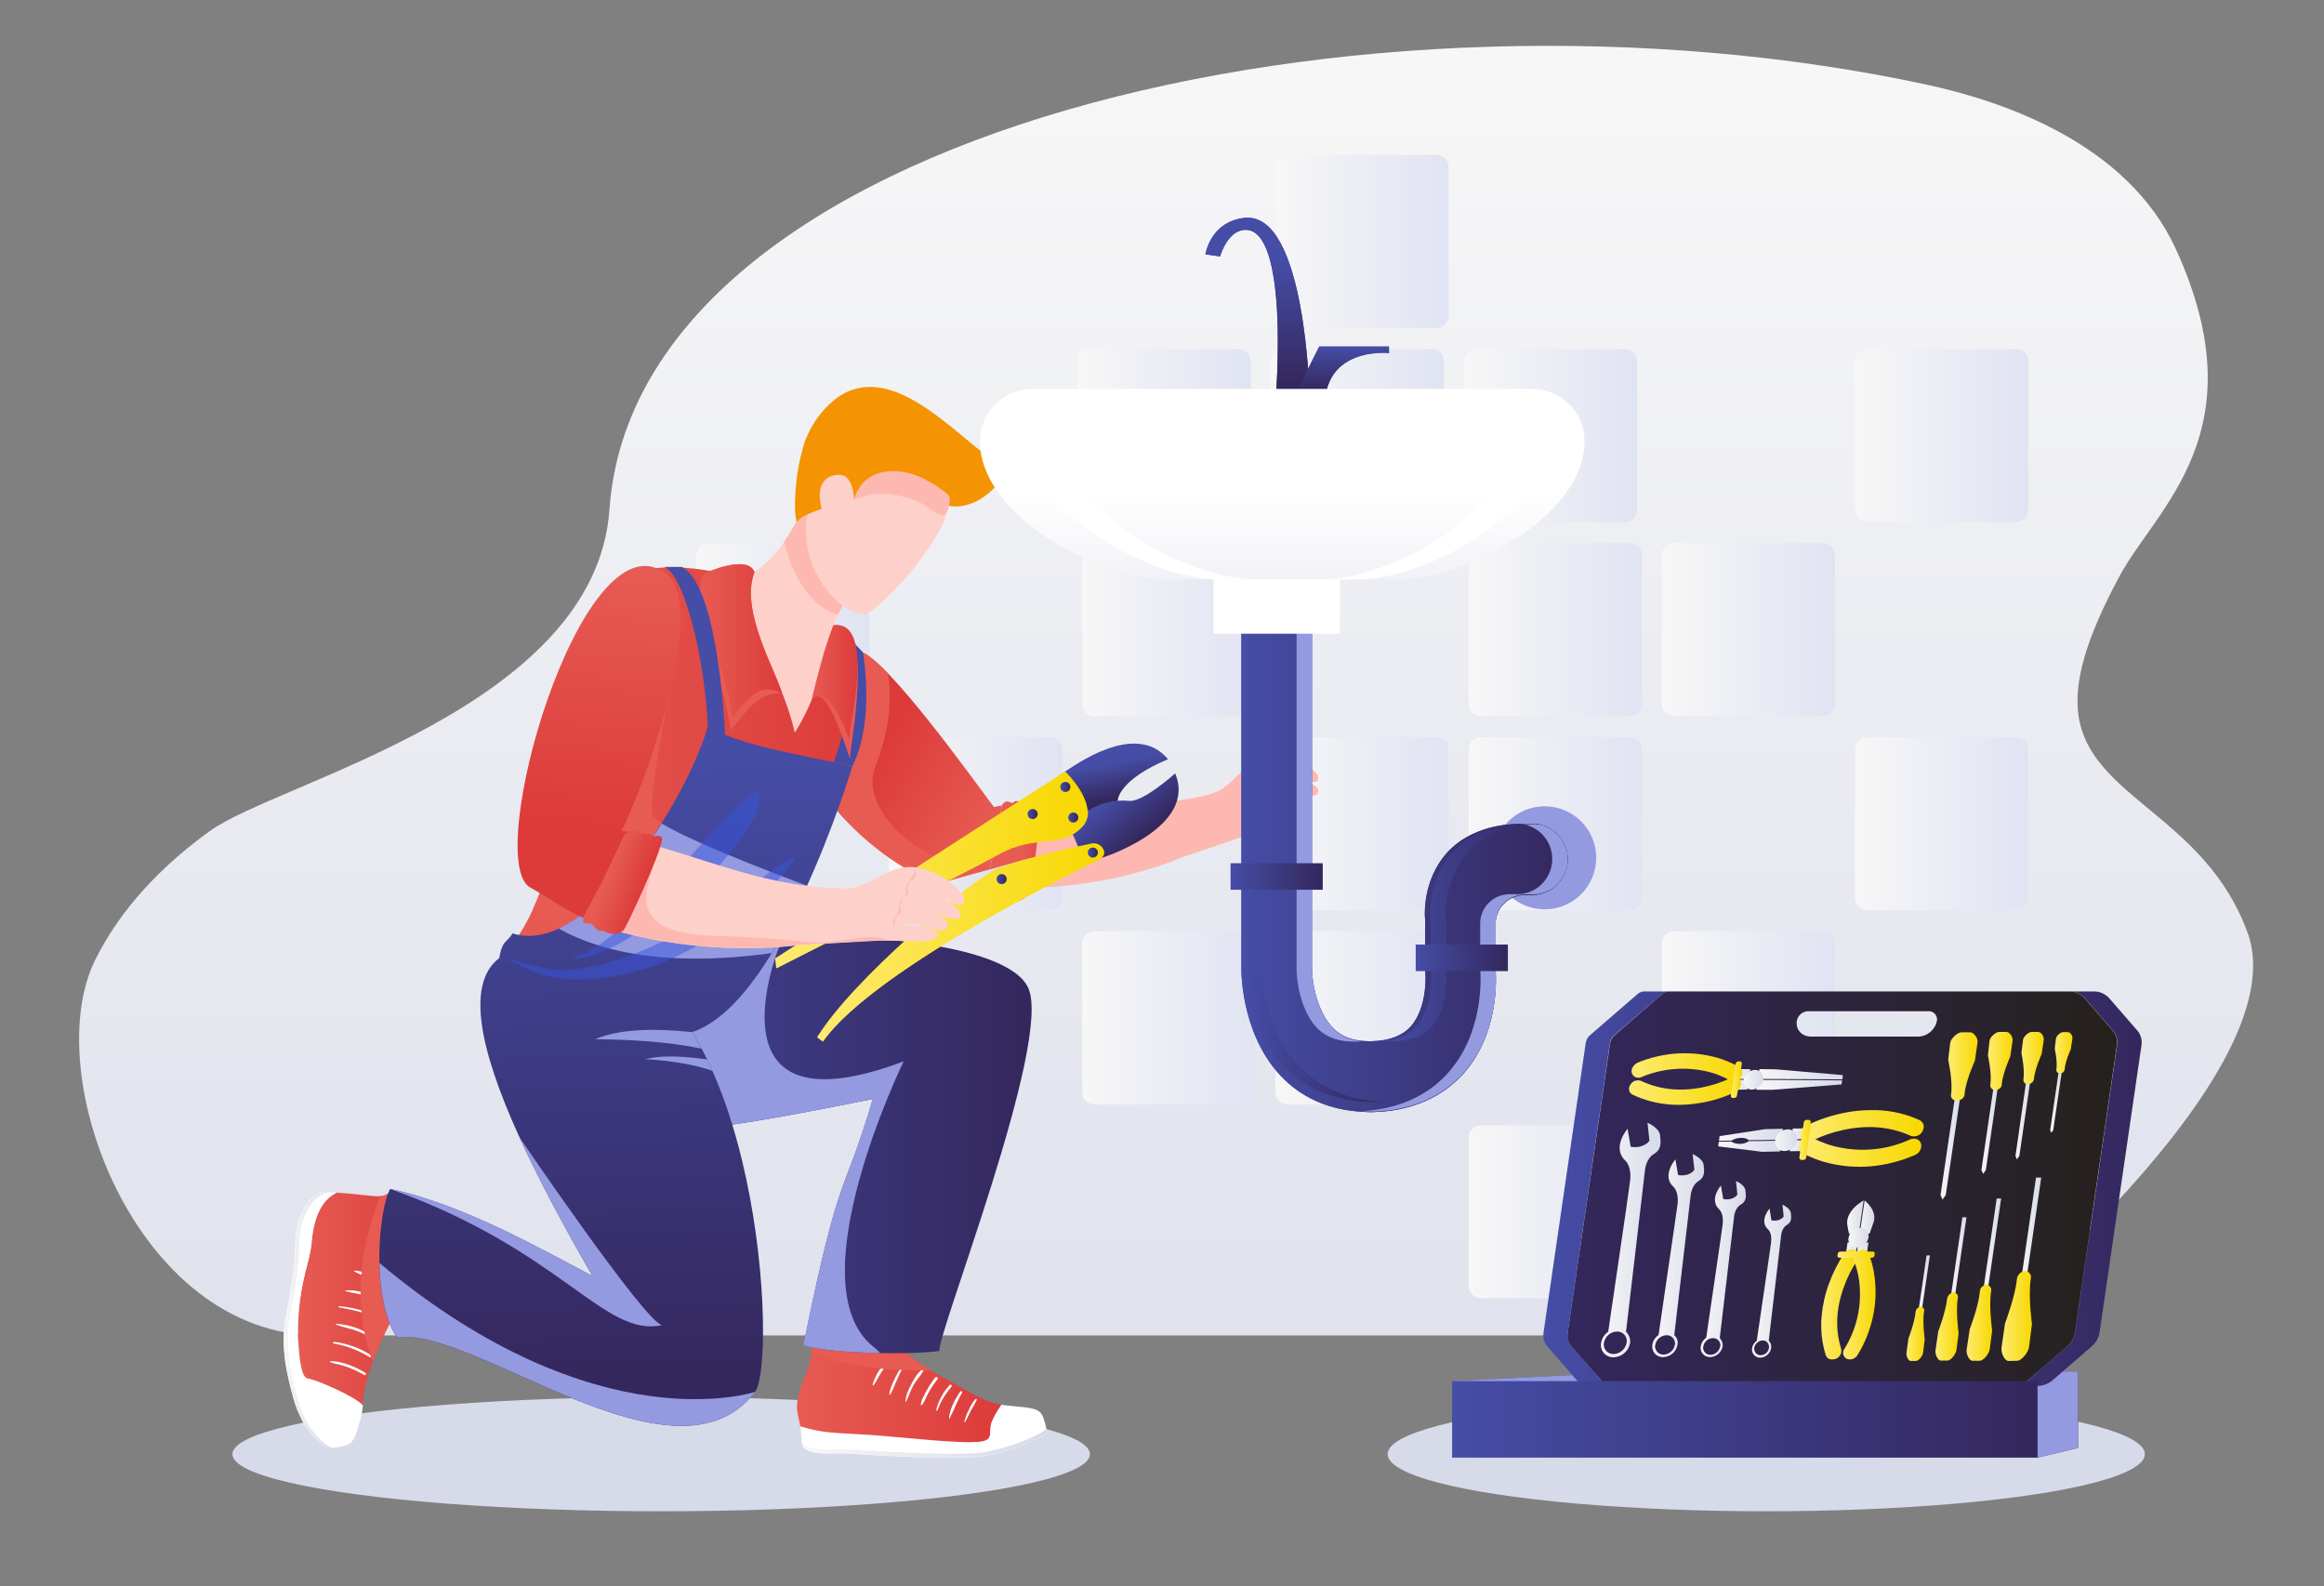 <svg xmlns="http://www.w3.org/2000/svg" xmlns:xlink="http://www.w3.org/1999/xlink" id="Layer_1" x="0px" y="0px" viewBox="0 0 1200 819.1" style="enable-background:new 0 0 1200 819.1;" xml:space="preserve"><rect x="0" y="0" width="1200" height="819.1" fill="#808080" stroke="none"/><style type="text/css">	.st0{fill:url(#SVGID_1_);}	.st1{fill:url(#SVGID_2_);}	.st2{fill:url(#SVGID_3_);}	.st3{fill:url(#SVGID_4_);}	.st4{fill:url(#SVGID_5_);}	.st5{fill:url(#SVGID_6_);}	.st6{fill:url(#SVGID_7_);}	.st7{fill:url(#SVGID_8_);}	.st8{fill:url(#SVGID_9_);}	.st9{fill:url(#SVGID_10_);}	.st10{fill:url(#SVGID_11_);}	.st11{fill:url(#SVGID_12_);}	.st12{fill:url(#SVGID_13_);}	.st13{fill:url(#SVGID_14_);}	.st14{fill:url(#SVGID_15_);}	.st15{fill:url(#SVGID_16_);}	.st16{fill:url(#SVGID_17_);}	.st17{fill:url(#SVGID_18_);}	.st18{fill:#D7DAE9;}	.st19{fill:url(#SVGID_19_);}	.st20{fill:#FFFFFF;}	.st21{fill:url(#SVGID_20_);}	.st22{fill:#E75B53;}	.st23{fill:#FDB1A8;}	.st24{fill:#87948D;}	.st25{fill:url(#SVGID_21_);}	.st26{fill:url(#SVGID_22_);}	.st27{fill:#FDB9B1;}	.st28{fill:url(#SVGID_23_);}	.st29{fill:#FFB288;}	.st30{fill:url(#SVGID_24_);}	.st31{fill:url(#SVGID_25_);}	.st32{fill:#949AE0;}	.st33{fill:url(#SVGID_26_);}	.st34{fill:url(#SVGID_27_);}	.st35{fill:url(#SVGID_28_);}	.st36{fill:#FED0CA;}	.st37{fill:#F49402;}	.st38{fill:url(#SVGID_29_);}	.st39{opacity:0.5;fill:#3955DD;enable-background:new    ;}	.st40{fill:url(#SVGID_30_);}	.st41{fill:url(#SVGID_31_);}	.st42{fill:url(#SVGID_32_);}	.st43{fill:url(#SVGID_33_);}	.st44{fill:url(#SVGID_34_);}	.st45{fill:url(#SVGID_35_);}	.st46{fill:url(#SVGID_36_);}	.st47{fill:url(#SVGID_37_);}	.st48{fill:url(#SVGID_38_);}	.st49{fill:url(#SVGID_39_);}	.st50{fill:url(#SVGID_40_);}	.st51{fill:url(#SVGID_41_);}	.st52{fill:url(#SVGID_42_);}	.st53{fill:url(#SVGID_43_);}	.st54{fill:url(#SVGID_44_);}	.st55{fill:url(#SVGID_45_);}	.st56{fill:url(#SVGID_46_);}	.st57{opacity:0.5;}	.st58{fill:url(#SVGID_47_);}	.st59{fill:url(#SVGID_48_);}	.st60{fill:url(#SVGID_49_);}	.st61{fill:url(#SVGID_50_);}	.st62{fill:url(#SVGID_51_);}	.st63{fill:url(#SVGID_52_);}	.st64{fill:url(#SVGID_53_);}	.st65{fill:url(#SVGID_54_);}	.st66{fill:url(#SVGID_55_);}	.st67{fill:url(#SVGID_56_);}	.st68{fill:url(#SVGID_57_);}	.st69{fill:url(#SVGID_58_);}	.st70{fill:url(#SVGID_59_);}	.st71{fill:url(#SVGID_60_);}	.st72{fill:url(#SVGID_61_);}	.st73{fill:url(#SVGID_62_);}	.st74{fill:url(#SVGID_63_);}	.st75{fill:url(#SVGID_64_);}	.st76{fill:url(#SVGID_65_);}	.st77{fill:url(#SVGID_66_);}	.st78{fill:url(#SVGID_67_);}	.st79{fill:url(#SVGID_68_);}	.st80{fill:url(#SVGID_69_);}	.st81{fill:url(#SVGID_70_);}	.st82{fill:url(#SVGID_71_);}	.st83{fill:url(#SVGID_72_);}	.st84{fill:url(#SVGID_73_);}	.st85{fill:url(#SVGID_74_);}	.st86{fill:url(#SVGID_75_);}	.st87{fill:url(#SVGID_76_);}	.st88{fill:url(#SVGID_77_);}	.st89{fill:url(#SVGID_78_);}	.st90{fill:url(#SVGID_79_);}	.st91{fill:url(#SVGID_80_);}	.st92{fill:url(#SVGID_81_);}	.st93{fill:url(#SVGID_82_);}	.st94{fill:url(#SVGID_83_);}	.st95{fill:url(#SVGID_84_);}	.st96{fill:url(#SVGID_85_);}	.st97{fill:url(#SVGID_86_);}	.st98{fill:url(#SVGID_87_);}	.st99{fill:url(#SVGID_88_);}	.st100{fill:url(#SVGID_89_);}	.st101{fill:url(#SVGID_90_);}	.st102{fill:url(#SVGID_91_);}	.st103{fill:url(#SVGID_92_);}	.st104{fill:url(#SVGID_93_);}	.st105{fill:url(#SVGID_94_);}	.st106{fill:url(#SVGID_95_);}	.st107{fill:url(#SVGID_96_);}	.st108{fill:url(#SVGID_97_);}	.st109{fill:url(#SVGID_98_);}	.st110{fill:url(#SVGID_99_);}	.st111{fill:url(#SVGID_100_);}	.st112{fill:url(#SVGID_101_);}	.st113{fill:url(#SVGID_102_);}	.st114{fill:url(#SVGID_103_);}	.st115{fill:url(#SVGID_104_);}	.st116{fill:url(#SVGID_105_);}	.st117{fill:url(#SVGID_106_);}</style><title>shutterstock-1700120242-bathroom-icon-01</title><g>	<g id="Layer_3">					<linearGradient id="SVGID_1_" gradientUnits="userSpaceOnUse" x1="602.125" y1="749.49" x2="602.125" y2="-162.78" gradientTransform="matrix(1 0 0 -1 0 776.439)">			<stop offset="0" style="stop-color:#F7F7F7"></stop>			<stop offset="1" style="stop-color:#D7DAE9"></stop>		</linearGradient>		<path class="st0" d="M1160.6,481.7c-22-60.5-81.4-69.6-87.4-112.5c-2.3-16.7,3.4-38.6,21.2-71.7c19-35.4,72.3-74.5,29.1-168.9   c-25-54.6-88.9-76.2-128.2-84.8C705.8-18.8,328.5,67.4,314.7,263c-7.2,102.8-171,140.5-206.4,166.1c-24.1,17.4-45.6,39.4-59,66.2   c-29.6,59,20.8,194.2,115.4,194.2h855.1C1019.8,689.6,1186.9,554.4,1160.6,481.7z"></path>		<g>							<linearGradient id="SVGID_2_" gradientUnits="userSpaceOnUse" x1="658.64" y1="651.825" x2="747.95" y2="651.825" gradientTransform="matrix(1 0 0 -1 0 776.439)">				<stop offset="0" style="stop-color:#F7F7F7"></stop>				<stop offset="1" style="stop-color:#E0E3F2"></stop>			</linearGradient>			<path class="st1" d="M664.9,80h76.8c3.5,0,6.3,2.8,6.3,6.3V163c0,3.5-2.8,6.3-6.3,6.3h-76.8c-3.5,0-6.3-2.8-6.3-6.3V86.2    C658.6,82.8,661.4,80,664.9,80z"></path>		</g>		<g>							<linearGradient id="SVGID_3_" gradientUnits="userSpaceOnUse" x1="556.47" y1="551.625" x2="645.78" y2="551.625" gradientTransform="matrix(1 0 0 -1 0 776.439)">				<stop offset="0" style="stop-color:#F7F7F7"></stop>				<stop offset="1" style="stop-color:#E0E3F2"></stop>			</linearGradient>			<path class="st2" d="M562.7,180.2h76.8c3.5,0,6.3,2.8,6.3,6.3v76.8c0,3.5-2.8,6.3-6.3,6.3h-76.8c-3.5,0-6.3-2.8-6.3-6.3v-76.8    C556.5,183,559.3,180.2,562.7,180.2z"></path>		</g>		<g>							<linearGradient id="SVGID_4_" gradientUnits="userSpaceOnUse" x1="656.22" y1="551.625" x2="745.53" y2="551.625" gradientTransform="matrix(1 0 0 -1 0 776.439)">				<stop offset="0" style="stop-color:#F7F7F7"></stop>				<stop offset="1" style="stop-color:#E0E3F2"></stop>			</linearGradient>			<path class="st3" d="M662.5,180.2h76.8c3.5,0,6.3,2.8,6.3,6.3v76.8c0,3.5-2.8,6.3-6.3,6.3h-76.8c-3.5,0-6.3-2.8-6.3-6.3v-76.8    C656.2,183,659,180.2,662.5,180.2z"></path>		</g>		<g>							<linearGradient id="SVGID_5_" gradientUnits="userSpaceOnUse" x1="755.97" y1="551.625" x2="845.28" y2="551.625" gradientTransform="matrix(1 0 0 -1 0 776.439)">				<stop offset="0" style="stop-color:#F7F7F7"></stop>				<stop offset="1" style="stop-color:#E0E3F2"></stop>			</linearGradient>			<path class="st4" d="M762.2,180.2H839c3.5,0,6.3,2.8,6.3,6.3v76.8c0,3.5-2.8,6.3-6.3,6.3h-76.8c-3.5,0-6.3-2.8-6.3-6.3v-76.8    C756,183,758.8,180.2,762.2,180.2z"></path>		</g>		<g>							<linearGradient id="SVGID_6_" gradientUnits="userSpaceOnUse" x1="359.39" y1="451.255" x2="448.7" y2="451.255" gradientTransform="matrix(1 0 0 -1 0 776.439)">				<stop offset="0" style="stop-color:#F7F7F7"></stop>				<stop offset="1" style="stop-color:#E0E3F2"></stop>			</linearGradient>			<path class="st5" d="M365.7,280.5h76.8c3.5,0,6.3,2.8,6.3,6.3v76.8c0,3.5-2.8,6.3-6.3,6.3h-76.8c-3.5,0-6.3-2.8-6.3-6.3v-76.8    C359.4,283.3,362.2,280.5,365.7,280.5z"></path>		</g>		<g>							<linearGradient id="SVGID_7_" gradientUnits="userSpaceOnUse" x1="558.89" y1="451.255" x2="648.2" y2="451.255" gradientTransform="matrix(1 0 0 -1 0 776.439)">				<stop offset="0" style="stop-color:#F7F7F7"></stop>				<stop offset="1" style="stop-color:#E0E3F2"></stop>			</linearGradient>			<path class="st6" d="M565.2,280.5h76.8c3.5,0,6.3,2.8,6.3,6.3v76.8c0,3.5-2.8,6.3-6.3,6.3h-76.8c-3.5,0-6.3-2.8-6.3-6.3v-76.8    C558.9,283.3,561.7,280.5,565.2,280.5z"></path>		</g>		<g>							<linearGradient id="SVGID_8_" gradientUnits="userSpaceOnUse" x1="957.89" y1="551.625" x2="1047.2" y2="551.625" gradientTransform="matrix(1 0 0 -1 0 776.439)">				<stop offset="0" style="stop-color:#F7F7F7"></stop>				<stop offset="1" style="stop-color:#E0E3F2"></stop>			</linearGradient>			<path class="st7" d="M964.2,180.2h76.8c3.5,0,6.3,2.8,6.3,6.3v76.8c0,3.5-2.8,6.3-6.3,6.3h-76.8c-3.5,0-6.3-2.8-6.3-6.3v-76.8    C957.9,183,960.7,180.2,964.2,180.2z"></path>		</g>		<g>							<linearGradient id="SVGID_9_" gradientUnits="userSpaceOnUse" x1="758.39" y1="451.425" x2="847.7" y2="451.425" gradientTransform="matrix(1 0 0 -1 0 776.439)">				<stop offset="0" style="stop-color:#F7F7F7"></stop>				<stop offset="1" style="stop-color:#E0E3F2"></stop>			</linearGradient>			<path class="st8" d="M764.7,280.4h76.8c3.5,0,6.3,2.8,6.3,6.3v76.8c0,3.5-2.8,6.3-6.3,6.3h-76.8c-3.5,0-6.3-2.8-6.3-6.3v-76.8    C758.4,283.2,761.2,280.4,764.7,280.4z"></path>		</g>		<g>							<linearGradient id="SVGID_10_" gradientUnits="userSpaceOnUse" x1="858.14" y1="451.425" x2="947.45" y2="451.425" gradientTransform="matrix(1 0 0 -1 0 776.439)">				<stop offset="0" style="stop-color:#F7F7F7"></stop>				<stop offset="1" style="stop-color:#E0E3F2"></stop>			</linearGradient>			<path class="st9" d="M864.4,280.4h76.8c3.5,0,6.3,2.8,6.3,6.3v76.8c0,3.5-2.8,6.3-6.3,6.3h-76.8c-3.5,0-6.3-2.8-6.3-6.3v-76.8    C858.1,283.2,860.9,280.4,864.4,280.4z"></path>		</g>		<g>							<linearGradient id="SVGID_11_" gradientUnits="userSpaceOnUse" x1="459.15" y1="351.215" x2="548.46" y2="351.215" gradientTransform="matrix(1 0 0 -1 0 776.439)">				<stop offset="0" style="stop-color:#F7F7F7"></stop>				<stop offset="1" style="stop-color:#E0E3F2"></stop>			</linearGradient>			<path class="st10" d="M465.4,380.6h76.8c3.5,0,6.3,2.8,6.3,6.3v76.8c0,3.5-2.8,6.3-6.3,6.3h-76.8c-3.5,0-6.3-2.8-6.3-6.3v-76.8    C459.1,383.4,462,380.6,465.4,380.6z"></path>		</g>		<g>							<linearGradient id="SVGID_12_" gradientUnits="userSpaceOnUse" x1="658.64" y1="351.225" x2="747.95" y2="351.225" gradientTransform="matrix(1 0 0 -1 0 776.439)">				<stop offset="0" style="stop-color:#F7F7F7"></stop>				<stop offset="1" style="stop-color:#E0E3F2"></stop>			</linearGradient>			<path class="st11" d="M664.9,380.6h76.8c3.5,0,6.3,2.8,6.3,6.3v76.8c0,3.5-2.8,6.3-6.3,6.3h-76.8c-3.5,0-6.3-2.8-6.3-6.3v-76.8    C658.6,383.4,661.4,380.6,664.9,380.6z"></path>		</g>		<g>							<linearGradient id="SVGID_13_" gradientUnits="userSpaceOnUse" x1="758.39" y1="351.225" x2="847.7" y2="351.225" gradientTransform="matrix(1 0 0 -1 0 776.439)">				<stop offset="0" style="stop-color:#F7F7F7"></stop>				<stop offset="1" style="stop-color:#E0E3F2"></stop>			</linearGradient>			<path class="st12" d="M764.7,380.6h76.8c3.5,0,6.3,2.8,6.3,6.3v76.8c0,3.5-2.8,6.3-6.3,6.3h-76.8c-3.5,0-6.3-2.8-6.3-6.3v-76.8    C758.4,383.4,761.2,380.6,764.7,380.6z"></path>		</g>		<g>							<linearGradient id="SVGID_14_" gradientUnits="userSpaceOnUse" x1="957.89" y1="351.225" x2="1047.2" y2="351.225" gradientTransform="matrix(1 0 0 -1 0 776.439)">				<stop offset="0" style="stop-color:#F7F7F7"></stop>				<stop offset="1" style="stop-color:#E0E3F2"></stop>			</linearGradient>			<path class="st13" d="M964.2,380.6h76.8c3.5,0,6.3,2.8,6.3,6.3v76.8c0,3.5-2.8,6.3-6.3,6.3h-76.8c-3.5,0-6.3-2.8-6.3-6.3v-76.8    C957.9,383.4,960.7,380.6,964.2,380.6z"></path>		</g>		<g>							<linearGradient id="SVGID_15_" gradientUnits="userSpaceOnUse" x1="558.88" y1="251.015" x2="648.19" y2="251.015" gradientTransform="matrix(1 0 0 -1 0 776.439)">				<stop offset="0" style="stop-color:#F7F7F7"></stop>				<stop offset="1" style="stop-color:#E0E3F2"></stop>			</linearGradient>			<path class="st14" d="M565.1,480.8h76.8c3.5,0,6.3,2.8,6.3,6.3v76.8c0,3.5-2.8,6.3-6.3,6.3h-76.8c-3.5,0-6.3-2.8-6.3-6.3V487    C558.9,483.6,561.7,480.8,565.1,480.8z"></path>		</g>		<g>							<linearGradient id="SVGID_16_" gradientUnits="userSpaceOnUse" x1="658.65" y1="251.015" x2="747.96" y2="251.015" gradientTransform="matrix(1 0 0 -1 0 776.439)">				<stop offset="0" style="stop-color:#F7F7F7"></stop>				<stop offset="1" style="stop-color:#E0E3F2"></stop>			</linearGradient>			<path class="st15" d="M664.9,480.8h76.8c3.5,0,6.3,2.8,6.3,6.3v76.8c0,3.5-2.8,6.3-6.3,6.3h-76.8c-3.5,0-6.3-2.8-6.3-6.3V487    C658.7,483.6,661.5,480.8,664.9,480.8z"></path>		</g>		<g>							<linearGradient id="SVGID_17_" gradientUnits="userSpaceOnUse" x1="858.14" y1="251.025" x2="947.45" y2="251.025" gradientTransform="matrix(1 0 0 -1 0 776.439)">				<stop offset="0" style="stop-color:#F7F7F7"></stop>				<stop offset="1" style="stop-color:#E0E3F2"></stop>			</linearGradient>			<path class="st16" d="M864.4,480.8h76.8c3.5,0,6.3,2.8,6.3,6.3v76.8c0,3.5-2.8,6.3-6.3,6.3h-76.8c-3.5,0-6.3-2.8-6.3-6.3V487    C858.1,483.6,860.9,480.8,864.4,480.8z"></path>		</g>		<g>							<linearGradient id="SVGID_18_" gradientUnits="userSpaceOnUse" x1="758.39" y1="150.825" x2="847.7" y2="150.825" gradientTransform="matrix(1 0 0 -1 0 776.439)">				<stop offset="0" style="stop-color:#F7F7F7"></stop>				<stop offset="1" style="stop-color:#E0E3F2"></stop>			</linearGradient>			<path class="st17" d="M764.7,581h76.8c3.5,0,6.3,2.8,6.3,6.3V664c0,3.5-2.8,6.3-6.3,6.3h-76.8c-3.5,0-6.3-2.8-6.3-6.3v-76.8    C758.4,583.8,761.2,581,764.7,581z"></path>		</g>		<ellipse class="st18" cx="912" cy="750.8" rx="195.5" ry="29.5"></ellipse>		<ellipse class="st18" cx="341.4" cy="750.8" rx="221.4" ry="29.5"></ellipse>					<linearGradient id="SVGID_19_" gradientUnits="userSpaceOnUse" x1="411.57" y1="64.837" x2="517.16" y2="64.837" gradientTransform="matrix(1 0 0 -1 0 776.439)">			<stop offset="0" style="stop-color:#E75B53"></stop>			<stop offset="1" style="stop-color:#DC3B3A"></stop>		</linearGradient>		<path class="st19" d="M507.4,744.2c5.6-1.3,3.1-4.5,4.5-9.5c1.3-3.3,3.1-6.5,5.2-9.4c-1.4-0.2-2.8-0.5-4.1-0.9   c-8.1-2.4-16.4-8.1-23.9-12.1c-7.5-3.8-14.7-8.4-21.2-13.7c-5.9-4.9-5.9-13.6-6.3-20.7c-2.7,1-8.2,1.3-10.3,3.2   c-2.7,2.5-1.3,10.7-0.4,14.1c-4.9-6.1-10.6-1.9-17.8-1.8c-5.4,0.1-11.5-1.5-15.7-4.8c0.2,0.5,0.6,1-0.4-0.3   c7.6,12.6-7.2,27.2-5.3,40.5c0.4,2.6,1.1,5,1.5,7.6C423.5,746.8,499.1,746.1,507.4,744.2z"></path>		<path class="st20" d="M533.5,727.4c-5.4-1.3-10.9-1.2-16.4-2.1c-2.1,2.9-3.9,6.1-5.2,9.4c-1.4,5,1.1,8.3-4.5,9.5   c-8.2,1.8-43.7-2.4-57.6-3.3c-19.7-1.3-23.2-0.6-36.5-4.4c0,0.2,0.1,0.4,0.1,0.6c0.4,2.8,0.1,6.4,1,9.1c1.8,5.4,15.1,4.2,20.1,4.2   s60,4.2,74.5,1.3c9.4-1.7,18.5-4.8,27.1-9.1c3.8-1.9,4.9-2.9,3.7-7.2C538.4,730.7,537.9,728.5,533.5,727.4z"></path>					<linearGradient id="SVGID_20_" gradientUnits="userSpaceOnUse" x1="413.24" y1="31.879" x2="540.144" y2="31.879" gradientTransform="matrix(1 0 0 -1 0 776.439)">			<stop offset="0" style="stop-color:#F7F7F7"></stop>			<stop offset="1" style="stop-color:#D7DAE9"></stop>		</linearGradient>		<path class="st21" d="M536,740.6c-8.6,4.3-17.7,7.3-27.1,9c-14.5,2.9-69.4-1.4-74.5-1.3s-18.3,1.2-20.1-4.2   c-0.8-2.2-0.7-5.1-0.8-7.6l-0.2-0.1c0,0.2,0.1,0.4,0.1,0.6c0.4,2.8,0.1,6.4,1,9.1c1.8,5.4,15.1,4.2,20.1,4.2s60,4.2,74.5,1.3   c9.4-1.7,18.5-4.8,27.1-9c3.2-1.7,4.5-2.6,4-5.6C539.7,738.5,538.4,739.4,536,740.6z"></path>		<path class="st20" d="M469.5,701.5c-2.9,1.2-4.2,4-5.6,6.7c-1.9,3.5-4.1,7.6-4.7,11.6c0,0.3,0.4,0.5,0.5,0.2   c3.3-6,4.7-13.3,10.2-17.8C470.2,701.9,469.8,701.3,469.5,701.5z"></path>		<path class="st20" d="M476.3,707c-2.6,1.7-4.3,5-5.7,7.6s-2.9,5.8-3.1,9c0,0.1,0.1,0.2,0.2,0.2c0.1,0,0.1,0,0.1-0.1   c1.5-2.7,2.3-5.7,3.8-8.4s3.9-5,5.2-7.7C477,707.2,476.6,706.8,476.3,707z"></path>		<path class="st20" d="M482.8,711.3c-1.8,2.4-3.4,4.9-4.8,7.5c-1,2-2.5,4.4-2.5,6.6c0,0.1,0.1,0.2,0.2,0.2c0,0,0.1,0,0.1,0   c1.6-1.6,2.3-4.1,3.4-6.1c1.4-2.6,3-5,4.8-7.3c0.3-0.3,0.3-0.7,0-1s-0.7-0.3-1,0C482.9,711.2,482.8,711.3,482.8,711.3z"></path>		<path class="st20" d="M490.4,715.1c-3.4,3.6-5.8,8.1-7,12.9c0,0.2,0.1,0.3,0.2,0.4c0.2,0,0.3-0.1,0.4-0.2l0,0   c1.7-4.5,4.2-8.6,7.3-12.2C491.8,715.4,490.9,714.5,490.4,715.1z"></path>		<path class="st20" d="M495.7,718.6c-2.6,3.9-5.3,8.9-5.7,13.7c0,0.1,0.1,0.2,0.2,0.2c0.1,0,0.1,0,0.1-0.1   c2.3-4.3,3.9-8.9,6.4-13.2C497.2,718.5,496.2,717.9,495.7,718.6z"></path>		<path class="st20" d="M503.6,722.4c-1.4,1.7-2.6,3.6-3.4,5.7c-1.1,1.9-1.8,4-2.3,6.2c0,0.1,0,0.2,0.1,0.2c0.1,0,0.1,0,0.2-0.1   c1.2-1.9,2.1-4.1,3.1-6.1c1.1-1.7,2.1-3.6,3-5.4C504.6,722.4,503.9,722.1,503.6,722.4z"></path>		<path class="st20" d="M462.2,698.8c-4.9,3.5-10.3,10.3-11.6,16.2c0,0.1,0,0.2,0.2,0.3c0.1,0,0.2,0,0.3-0.1c1.8-2.5,3-5.5,4.9-8   c2.1-2.7,4.5-5.2,7-7.5C463.3,699.2,462.7,698.4,462.2,698.8z"></path>		<g>			<path class="st22" d="M419.1,697.9c9.9,5.1,28.1,10.2,61.6,9.6c-4.5-2.6-8.8-5.6-12.8-8.9c-1.4-1.2-2.5-2.6-3.3-4.2    c-4.8-0.6-9.5-1.1-14.2-1.6c0.2,1,0.4,1.8,0.5,2.5c-1-1.3-2.3-2.3-3.8-2.8l-3.8-0.4c-3.1,0.2-6.4,1.4-10.2,1.5    c-5.1,0.1-10.1-1.2-14.5-4l-1-0.1C418.9,692,419.4,695,419.1,697.9z"></path>		</g>		<path class="st23" d="M198.6,665.2c12.6-4.8,27.7-5.4,27.7-5.4l-9.9-39.5c0,0-8.7-2.7-23.8-2C162.3,619.6,172.9,675.1,198.6,665.2   z"></path>		<path class="st24" d="M200.2,616.5c-0.1,0-0.1,0.1-0.2,0.1S199.8,616.8,200.2,616.5z"></path>					<linearGradient id="SVGID_21_" gradientUnits="userSpaceOnUse" x1="153.936" y1="105.675" x2="223.96" y2="105.675" gradientTransform="matrix(1 0 0 -1 0 776.439)">			<stop offset="0" style="stop-color:#E75B53"></stop>			<stop offset="1" style="stop-color:#DC3B3A"></stop>		</linearGradient>		<path class="st25" d="M160.9,641.5c-0.5,5.6-2.1,10.6-3.4,16c-6.2,25.7-3.9,52.7,3.1,61.5c2.5,3.2,7.5,2.7,11.2,3.1   c4.8,0.6,11.1,1.6,15.6,3.5c-0.1-20,20.8-55.5,22.4-57.7c2-2.9,5.6-4.7,8.4-7c5.3-4.2,9.2-8.3,1.2-15.3   c-4.4-3.8-12.3-6.2-17.8-3.3c0.7-5-2.4-8.4-2.7-13c-0.3-4.5,1.1-8.6,1.5-13.1l-0.4,0.3c0.6-0.4-0.5,0.4,0,0   c-3.9,2.5-8.5,0.4-26.2-0.7C164.4,620.6,161.9,631.3,160.9,641.5z"></path>		<path class="st20" d="M186.1,732.9c0.8-2.3,0.9-5,1.3-7.3c-4.3-4.8-24.5-13.4-28.3-13.8s-4.5-11.3-5.1-18.9   c-1-11.7,0.7-24.1,3.5-35.4c1.3-5.4,2.9-10.4,3.4-16c0.2-4.5,1.1-8.9,2.6-13.2c2.5-6.5,5.5-10.1,10.3-12.5l-1.4-0.1   c-7.8-0.5-11.4,1.3-15.3,8c-4.4,7.5-4.6,13.7-4.9,22.1c-0.3,11-2.4,22.5-4.5,33.2c-2.9,14.8-0.4,27.8,3.8,43   c2.3,8.4,7.8,20,16.8,24.9c2.6,1.4,9.8,0,12.2-1.6C184,743.1,184.8,736.4,186.1,732.9z"></path>					<linearGradient id="SVGID_22_" gradientUnits="userSpaceOnUse" x1="146.558" y1="94.694" x2="172.76" y2="94.694" gradientTransform="matrix(1 0 0 -1 0 776.439)">			<stop offset="0" style="stop-color:#F7F7F7"></stop>			<stop offset="1" style="stop-color:#D7DAE9"></stop>		</linearGradient>		<path class="st26" d="M170.4,747.1c-8.9-4.9-14.5-16.5-16.8-24.9c-4.1-15.3-6.7-28.2-3.8-43c2.1-10.8,4.2-22.2,4.5-33.2   c0.2-8.5,0.5-14.7,4.9-22.1c3.3-5.6,6.4-7.8,12-8c-6.9-0.2-10.3,1.8-14,8c-4.4,7.5-4.6,13.7-4.9,22.1c-0.3,11-2.4,22.5-4.5,33.2   c-2.9,14.8-0.4,27.8,3.8,43c2.3,8.4,7.8,20,16.8,24.9c1.4,0.6,2.9,0.8,4.4,0.5C171.9,747.6,171.1,747.4,170.4,747.1z"></path>		<path class="st20" d="M203.8,675.8c-6.6-5-16.8-10.4-25.4-9.5c-0.2,0-0.2,0.3-0.1,0.3c4.2,1.2,8.4,1.5,12.6,3.1   c4.4,1.7,8.5,4,12.2,6.9C203.6,677.1,204.3,676.2,203.8,675.8z"></path>		<path class="st20" d="M199.4,683.4c-2.2-3.2-6.4-4.6-10-5.9c-4.6-1.7-9.4-2.7-14.3-3.1c-0.1,0-0.3,0.1-0.3,0.3   c0,0.1,0.1,0.2,0.2,0.3c7.7,1.5,18,3.1,23.6,9.1c0.2,0.2,0.5,0.3,0.7,0.1C199.5,684,199.5,683.7,199.4,683.4z"></path>		<path class="st20" d="M195.5,692.4c-6.1-5.3-13.8-8.4-21.9-8.9c-0.2,0-0.4,0.3-0.1,0.4c3.5,1.4,7.4,2,10.9,3.3   c3.8,1.4,7.3,3.5,10.4,6.2C195.3,693.9,196.1,692.9,195.5,692.4z"></path>		<path class="st20" d="M191.6,699.7c-5.8-3.7-12.3-6-19.1-6.9c-0.2,0-0.5,0.1-0.5,0.4s0.1,0.5,0.4,0.5c6.5,1.1,12.8,3.5,18.4,7   C191.5,701.2,192.3,700.1,191.6,699.7z"></path>		<path class="st20" d="M188.8,708.9c-5.2-3.2-12-6.1-18.2-6.1c-0.1,0-0.2,0.1-0.2,0.3c0,0.1,0.1,0.2,0.1,0.2c3,1,6.1,1.5,9.1,2.6   c3,1.1,5.8,2.5,8.6,4.1C188.7,710.2,189.3,709.2,188.8,708.9z"></path>		<path class="st20" d="M207.8,667.2c-3.6-2.9-7.5-5.2-11.8-7c-3.9-1.7-8.9-4.1-13.2-4.2c-0.1,0-0.1,0.1-0.1,0.2   c3.2,2.3,7.9,3.1,11.5,4.7c4.5,1.9,8.8,4.4,12.6,7.5C207.6,668.9,208.5,667.8,207.8,667.2z"></path>		<g>			<path class="st22" d="M223.9,653.5l-2.1-5.4c-0.8-0.9-1.6-1.7-2.5-2.5c-4.4-3.8-12.3-6.2-17.8-3.3c0.7-5-2.4-8.4-2.7-13    c-0.3-4.5,1.1-8.6,1.5-13.1l-0.4,0.3c0.6-0.4-0.5,0.4,0,0c-1.1,0.7-2.3,1.1-3.6,1.1c-7.5,18.8-16.3,51.9-3.9,85.4    c4.7-12.2,10.5-24,17.2-35.2c2-2.9,5.6-4.7,8.4-7S223.6,656.3,223.9,653.5z"></path>		</g>		<path class="st27" d="M663.5,400c10.4,2.8,17.5,5.8,17.1,1.8c0.2-6.6-21-13.9-31.6-8.9c-10.3,4.9-13.3,14.4-24.8,17.3   c-4.7,1.2-9.3,2.1-13.8,2.8c-24.3,3.8-46.3,1.4-71.2,0.4c-2-0.1-4.1-0.2-6.2-0.2c0.7,0.6,1.1,1.4,1.3,2.3   c1.7,5.5-1.2,13.1-2.5,18.5c-1.7,6.8-2.6,13.9-4.6,20.5c-0.4,1.4-1.1,2.7-2,3.7c48.6,1.4,87.2-16.4,85.4-15.7   c-1.3,0.6,2.7-0.9,4-1.3c3.1-1,15.4-5.3,24.8-8.4c3.5-1.2,6.6-2.2,8.7-2.8c17.2-5,22.8-4.3,25-9.5c0.5-2.6-7.6-3.4-16.6-0.8   c6.3-4.4,18.4,0.9,19.6-3.8c0.7-2.8-1.8-4.6-6-5.8c-1.7-0.4-3.5-0.8-5.3-1.2c-2.3-0.4-4.9-0.7-7.5-1c2.5,0.1,5,0.4,7.5,1   c1.8,0.3,3.5,0.7,5.3,1.2c5.1,1.1,9.6,1.7,10.5-1.1C682.3,404.8,668.4,401.5,663.5,400z"></path>					<linearGradient id="SVGID_23_" gradientUnits="userSpaceOnUse" x1="513.023" y1="349.911" x2="452.573" y2="386.291" gradientTransform="matrix(1 0 0 -1 0 776.439)">			<stop offset="0" style="stop-color:#E75B53"></stop>			<stop offset="1" style="stop-color:#DC3B3A"></stop>		</linearGradient>		<path class="st28" d="M517.3,415.9c-2.8,19.9-8.5,40.5-8.3,46c-52.1-3.2-95-60.6-92.8-71.5c3.9-19.8,9-58.5,28-53.9   c13.4,3,59.4,67.4,69,80.2C514.7,416.4,516,416.1,517.3,415.9z"></path>		<g>			<path class="st22" d="M451.6,397c8.3-21.3,8.9-37.6,6.8-49.5c-5.9-6.1-11-10.3-14.1-11c-19-4.6-24,34.1-28,53.9    c-2.2,11,40.7,68.3,92.8,71.5c-0.1-2,0.6-6,1.7-11.3C463,443.2,445.8,412.1,451.6,397z"></path>		</g>		<path class="st29" d="M523.7,415l-0.7,0.1c0.1,0,0.3,0,0.4,0C523.4,415.1,523.5,415.1,523.7,415z"></path>					<linearGradient id="SVGID_24_" gradientUnits="userSpaceOnUse" x1="527.709" y1="337.094" x2="544.769" y2="336.344" gradientTransform="matrix(1 0 0 -1 0 776.439)">			<stop offset="0" style="stop-color:#E75B53"></stop>			<stop offset="1" style="stop-color:#DC3B3A"></stop>		</linearGradient>		<path class="st30" d="M534.4,413.8c-1-2.4-4.3,0.3-5.2,0c-2.9-1.3-2.1,0.3-3.1,0c-2.6-0.8-3.1,0.9-3.2,0.9   c-0.9-0.4-1.7-0.7-2.6-0.9c-1.1-0.2-2.2,0.9-2.9,1.8c0,0.1,0,0.3-0.1,0.4c-1.8,12.4-4.6,24.8-7.1,37.2c-0.2,1.2-1.3,6-1.2,8.9   c-0.1,0.7,0.1,1.4,0.5,2c1,1.1,2.8-0.3,3.9-0.3c1.9,0,3.5,2.1,5.3,2c0.6,0,1.1-0.3,1.5-0.7c3.9,0.8,7.7,0.6,10.3-3   C531.5,460.9,539.3,425.1,534.4,413.8z"></path>					<linearGradient id="SVGID_25_" gradientUnits="userSpaceOnUse" x1="258.097" y1="185.28" x2="532.671" y2="185.28" gradientTransform="matrix(1 0 0 -1 0 776.439)">			<stop offset="0" style="stop-color:#454DA6"></stop>			<stop offset="1" style="stop-color:#34275D"></stop>		</linearGradient>		<path class="st31" d="M485.1,697.5c-14.2,2.2-58.4,1.4-70.2-3c18.9-93.4,20.7-75.6,35.8-127.1c-128.5,26.3-153.3,23-183.7-12.8   c-64.4-76,242.3-91.3,263.9-44.6C543.7,537.6,483.4,689.9,485.1,697.5z"></path>		<g>			<path class="st32" d="M402.1,489.4l4.5-5.7c-31.1,0.8-63.1,4.4-89.3,10.8l-22.4,24.7l-0.9,58.1c25.8,12.6,64.6,8.9,156.6-9.9    c-15,51.5-16.8,33.7-35.8,127.1c6.7,2.5,23.6,3.8,39.7,4.1c-1.1-1.2-2.4-2.4-3.7-3.4c-40.2-32.3,15.8-147.2,15.8-147.2    C362.8,587.1,402.1,489.4,402.1,489.4z"></path>		</g>					<linearGradient id="SVGID_26_" gradientUnits="userSpaceOnUse" x1="286.35" y1="388.66" x2="296.38" y2="61.53" gradientTransform="matrix(1 0 0 -1 0 776.439)">			<stop offset="0" style="stop-color:#454DA6"></stop>			<stop offset="1" style="stop-color:#34275D"></stop>		</linearGradient>		<path class="st33" d="M311,493.7c-100.5-27.5-64.2,62.6-5.1,165.1c-24.3-12.6-66.9-37.2-104.4-44.9c-5.6,9-10.6,55.9,3.5,76.7   c39-6.4,143.9,82.1,184.9,28C401.4,703.4,392.6,516.1,311,493.7z"></path>		<g>			<path class="st32" d="M341.8,684.2c-9-1.9-73.6-97-73.6-97c10.1,22.1,23.2,46.5,37.7,71.6c-24.3-12.6-66.9-37.2-104.4-44.9    C289.9,645.3,311.8,690.7,341.8,684.2z"></path>		</g>		<g>			<path class="st32" d="M195.9,652.1c0.3,14.2,2.7,29.1,9.2,38.5c39-6.4,143.9,82.1,184.9,28C389.9,718.6,308.5,746.4,195.9,652.1    L195.9,652.1z"></path>		</g>					<linearGradient id="SVGID_27_" gradientUnits="userSpaceOnUse" x1="263.15" y1="368.127" x2="446.493" y2="368.127" gradientTransform="matrix(1 0 0 -1 0 776.439)">			<stop offset="0" style="stop-color:#E75B53"></stop>			<stop offset="1" style="stop-color:#DC3B3A"></stop>		</linearGradient>		<path class="st34" d="M445.3,362.6c-6.1,46.2-35.8,93.7-57.5,138.7c-4.9,10.1-35.6,25-46,22c-43.7-12.6-74.8-29.9-78.6-33.9   c29.6-36.8,33.9-118.3,49-168.6c2.5-8.4,0.9-14,10-22.1c13.3-11.9,77.3-7.5,118.4,33.4C446.9,338.4,447.6,344.9,445.3,362.6z"></path>		<g>			<path class="st22" d="M301.2,484.7c1.5-3.6,3.5-7.1,5.9-10.2c-13.5-4.4-22.4-10-28-14.5c-1.3,3.3-2.6,6.5-4,9.5    c4.1,4,12.1,10.4,25.7,15.7L301.2,484.7z"></path>		</g>		<g>			<path class="st22" d="M411.1,455.4c-18.2-6.1-72.5-27.4-74.3-35.2c-2.1-9.4,8.8-61.9,8.8-61.9l-37-24.4    c-8.6,34.6-14,79.1-25.4,114.6l117.1,28C403.9,469.5,407.5,462.4,411.1,455.4z"></path>		</g>					<linearGradient id="SVGID_28_" gradientUnits="userSpaceOnUse" x1="347.146" y1="390.52" x2="357.186" y2="63.4" gradientTransform="matrix(1 0 0 -1 0 776.439)">			<stop offset="0" style="stop-color:#454DA6"></stop>			<stop offset="1" style="stop-color:#34275D"></stop>		</linearGradient>		<path class="st35" d="M264.6,481.9c38.6,12.5,89.7-67.9,100.9-106.8c17,9.8,44.9,14,74.6,20.5c0,0-38.2,128.6-86.3,138.2l-96-39.3   C259.6,484.7,261.8,487,264.6,481.9z"></path>		<g>			<path class="st32" d="M303.6,469.8c-4.6,3.8-9.7,7-15.1,9.6c17.7,10.1,51.2,20.8,110,12.7c2.3-3.8,4.5-7.7,6.7-11.7    C353.5,487,321.9,478.8,303.6,469.8z"></path>		</g>		<g>			<path class="st32" d="M416,458.8l0.7-1.5c0,0-56.6-20.8-75-32.1c-7.2,11.1-15.3,21.7-24.2,31.5l89,21.3    C410,471.6,413.1,465.2,416,458.8z"></path>		</g>		<g>			<path class="st32" d="M307.3,536.6c0,0,31.3-0.3,55,4.9c-1.6-2.9-3.2-5.8-4.9-8.6C338.7,530.9,319.6,531.1,307.3,536.6z"></path>		</g>		<g>			<path class="st32" d="M365.1,547c-10.6-1.5-23.3-2.5-31.8-0.1c0,0,19.9,0.7,34.5,6C367,550.9,366,548.9,365.1,547z"></path>		</g>		<path class="st36" d="M452.1,291.4c0,0-35.4-33.6-36.1-32c-10.5,24.6-22.2,34.5-34.4,40.9c-11.5,6,19.2,36.3,28.8,78   C433.2,341.6,417.9,325.4,452.1,291.4z"></path>		<path class="st27" d="M415.9,259.4c-3,7.2-6.7,14-11.1,20.4c4.7,17.5,13,32.7,27.3,37.5l0.5,0.2c3.7-7.8,9.5-16.2,19.4-26   C452.1,291.4,416.6,257.8,415.9,259.4z"></path>		<path class="st36" d="M446.5,317.2c-13.7-0.3-35-24.1-29.4-53.1c1.5-8.6,5-16.7,10.1-23.7c4.6-6.1,11.3-12.7,16.1-13.1   c7-5,10.3,0,17.9-2.9c7.4-2.6,11.2,3,15.5,6.9c6.3-3.3,11.2-1.2,10.1,11.4c0,10.5,2.2,14.8,4.4,13.6c-2.5,9.9-3.7,13.3-7.6,20.2   C471.6,297.2,450.1,317.3,446.5,317.2z"></path>		<path class="st37" d="M520.8,240.4c-0.1,0.3-0.3,0.6-0.4,1c-6,14-22.3,24.7-35.3,18.1c-4.2-2.5-36.6-19.7-44.1-1.6   c0,0-26.4,6.4-28.9,11c-2,3.7-3-18.6,2.3-36.8c2.8-10.6,9.1-20,17.9-26.7c27.6-19.8,60.2,18.4,79,31.1   C515.1,239.1,518.3,240.6,520.8,240.4z"></path>		<path class="st27" d="M490.4,257.7c0,2-0.8,7.5-3.2,8.2c-3,0.9-10.1-5.8-13.1-6.9c-5.8-2.4-11.9-3.8-18.2-4.2   c-5.8-0.3-9.9,1.7-14.9,3.1c4.6-16.2,21.8-17.5,35.5-11C479.2,248.2,491.9,255.4,490.4,257.7z"></path>		<path class="st36" d="M423.7,252.1c-1.5,5.9,1.4,17.5,5.9,18.6s9.4-2.7,10.9-8.5s-0.7-15.6-5.2-16.7S425.2,246.2,423.7,252.1z"></path>		<g>			<path class="st22" d="M389.6,295.4c-8,19.9,12,52.7,14.1,62.5c-13.6-0.1-17.9,9.7-26.5,19.1c-2.7-24.6-22.2-72-13.2-81    C364.1,295.9,385.9,285.9,389.6,295.4z"></path>		</g>					<linearGradient id="SVGID_29_" gradientUnits="userSpaceOnUse" x1="361.803" y1="445.628" x2="403.77" y2="445.628" gradientTransform="matrix(1 0 0 -1 0 776.439)">			<stop offset="0" style="stop-color:#E75B53"></stop>			<stop offset="1" style="stop-color:#DC3B3A"></stop>		</linearGradient>		<path class="st38" d="M389.6,295.4c-8,19.9,12,52.7,14.1,62.5c-12.7-6.1-16.9,3-25.5,12.4c-2.7-24.6-23.2-65.3-14.2-74.3   C364.1,295.9,385.9,285.9,389.6,295.4z"></path>		<path class="st39" d="M293.6,495.2c12-2.5,27.1-15.7,35.9-24.1c13.5-13,25.2-27.5,38-41c5.1-5.4,10.2-10.8,15.6-15.8   c2.3-2.1,5.3-5.3,8.5-5.5c2.3,8.2-4.3,17.3-8.8,23.5c-9.8,13.6-20.9,26.5-34.8,36.1c-13.5,9.2-27,20.1-42.6,25.1   C301.6,494.7,297.6,495.2,293.6,495.2z"></path>					<linearGradient id="SVGID_30_" gradientUnits="userSpaceOnUse" x1="438.992" y1="396.98" x2="448.352" y2="91.76" gradientTransform="matrix(1 0 0 -1 0 776.439)">			<stop offset="0" style="stop-color:#454DA6"></stop>			<stop offset="1" style="stop-color:#34275D"></stop>		</linearGradient>		<path class="st40" d="M440.1,395.5l-9.7-2.1c0.1-0.3,12.7-28.6,7.3-64.8l7.9,8.2C451.5,376.2,440.6,394.3,440.1,395.5z"></path>		<path class="st39" d="M260.9,494.5c13.4,3.7,23.6,7.4,34,6.2c60.1-7,108.7-60.4,115.6-57.8c-2.5,6.3-51.9,67.2-119,62.5   C280.5,504.6,272.5,500.7,260.9,494.5z"></path>		<g>			<path class="st22" d="M438.9,391.8c-0.5-5.1,13.8-71.7-8.5-68.9c0,0-3.1,8.1-4.7,13.5c-3.4,11.6-6.5,24.7-6.5,24.7    C426.8,352.3,435.9,383.8,438.9,391.8z"></path>		</g>					<linearGradient id="SVGID_31_" gradientUnits="userSpaceOnUse" x1="419.11" y1="424.205" x2="442.756" y2="424.205" gradientTransform="matrix(1 0 0 -1 0 776.439)">			<stop offset="0" style="stop-color:#E75B53"></stop>			<stop offset="1" style="stop-color:#DC3B3A"></stop>		</linearGradient>		<path class="st41" d="M438.5,381.7c-0.5-5.1,14.2-61.7-8.1-58.9c0,0-3.1,8.1-4.7,13.5c-3.4,11.6-6.5,24.7-6.5,24.7   C426.8,352.3,435.5,373.8,438.5,381.7z"></path>					<linearGradient id="SVGID_32_" gradientUnits="userSpaceOnUse" x1="573.803" y1="364.066" x2="570.353" y2="381.626" gradientTransform="matrix(1 0 0 -1 0 776.439)">			<stop offset="0" style="stop-color:#34275D"></stop>			<stop offset="1" style="stop-color:#454DA6"></stop>		</linearGradient>		<path class="st42" d="M557.4,430.6l-18.1-24.4l10.7-7.9c3.6-2,36.2-26.8,53.1-6.3c-23.2,9.6-27.7,20.3-25.5,23.8L557.4,430.6z"></path>					<linearGradient id="SVGID_33_" gradientUnits="userSpaceOnUse" x1="590.915" y1="345.236" x2="573.915" y2="365.786" gradientTransform="matrix(1 0 0 -1 0 776.439)">			<stop offset="0" style="stop-color:#34275D"></stop>			<stop offset="1" style="stop-color:#454DA6"></stop>		</linearGradient>		<path class="st43" d="M551.3,424.8l8.9,20.3l8.5-2.1c0,0,49.8-15.5,38.1-43.7c0,0-16.5,14.9-23.7,14.2l0,0   c-7.3-0.7-14.6,1-20.8,4.8L551.3,424.8z"></path>					<linearGradient id="SVGID_34_" gradientUnits="userSpaceOnUse" x1="451.65" y1="318.58" x2="532.62" y2="318.58" gradientTransform="matrix(1 0 0 -1 0 776.439)">			<stop offset="0" style="stop-color:#F7F7F7"></stop>			<stop offset="1" style="stop-color:#D7DAE9"></stop>		</linearGradient>		<polygon class="st44" points="532.6,442.9 472,459.7 451.6,472.8 530.3,453.1   "></polygon>					<linearGradient id="SVGID_35_" gradientUnits="userSpaceOnUse" x1="400.27" y1="327.355" x2="561.643" y2="327.355" gradientTransform="matrix(1 0 0 -1 0 776.439)">			<stop offset="0" style="stop-color:#FDEB71"></stop>			<stop offset="1" style="stop-color:#F8D800"></stop>		</linearGradient>		<path class="st45" d="M400.3,494.8L550,398.3c0,0,19.1,18.3,8.3,29s-24,3.5-42.1,13.5s-115.4,59.1-115.4,59.1L400.3,494.8z"></path>					<linearGradient id="SVGID_36_" gradientUnits="userSpaceOnUse" x1="400.26" y1="317.54" x2="561.696" y2="317.54" gradientTransform="matrix(1 0 0 -1 0 776.439)">			<stop offset="0" style="stop-color:#FDEB71"></stop>			<stop offset="1" style="stop-color:#F8D800"></stop>		</linearGradient>		<path class="st46" d="M558.4,424.3c-10.8,10.8-24,3.5-42.1,13.5s-115.4,59.1-115.4,59.1l-0.2-2.3l-0.3,0.2l0.6,5.1   c0,0,97.3-49.1,115.4-59.1s31.3-2.7,42.1-13.5c2.5-2.5,3.7-6,3.2-9.5C561.3,420.3,560.2,422.6,558.4,424.3z"></path>					<linearGradient id="SVGID_37_" gradientUnits="userSpaceOnUse" x1="422" y1="289.913" x2="570.052" y2="289.913" gradientTransform="matrix(1 0 0 -1 0 776.439)">			<stop offset="0" style="stop-color:#FDEB71"></stop>			<stop offset="1" style="stop-color:#F8D800"></stop>		</linearGradient>		<path class="st47" d="M567.1,444c0,0-115.1,55.1-142.2,93.7l-2.9-2.2c17.5-29.1,79.1-81.1,92.8-86.9s48.4-13,48.4-13   C569,434.1,573.1,441.4,567.1,444z"></path>					<linearGradient id="SVGID_38_" gradientUnits="userSpaceOnUse" x1="422" y1="288.215" x2="570.054" y2="288.215" gradientTransform="matrix(1 0 0 -1 0 776.439)">			<stop offset="0" style="stop-color:#FDEB71"></stop>			<stop offset="1" style="stop-color:#F8D800"></stop>		</linearGradient>		<path class="st48" d="M567.1,441.4c0,0-115.1,55.1-142.2,93.7l-1.8-1.3c-0.4,0.6-0.8,1.2-1.1,1.8l2.9,2.2   C452,499.1,567.1,444,567.1,444c2.8-1.2,3.4-3.3,2.8-5.2C569.3,440,568.3,440.9,567.1,441.4z"></path>					<linearGradient id="SVGID_39_" gradientUnits="userSpaceOnUse" x1="547.48" y1="370.132" x2="552.681" y2="370.132" gradientTransform="matrix(1 0 0 -1 1.773317e-02 776.46)">			<stop offset="0" style="stop-color:#454DA6"></stop>			<stop offset="1" style="stop-color:#34275D"></stop>		</linearGradient>		<circle class="st49" cx="550.1" cy="406.3" r="2.6"></circle>					<linearGradient id="SVGID_40_" gradientUnits="userSpaceOnUse" x1="551.62" y1="354.298" x2="556.83" y2="354.298" gradientTransform="matrix(1 0 0 -1 -2.658794e-02 776.422)">			<stop offset="0" style="stop-color:#454DA6"></stop>			<stop offset="1" style="stop-color:#34275D"></stop>		</linearGradient>		<circle class="st50" cx="554.2" cy="422.1" r="2.6"></circle>					<linearGradient id="SVGID_41_" gradientUnits="userSpaceOnUse" x1="530.6" y1="356.159" x2="535.801" y2="356.159" gradientTransform="matrix(1 0 0 -1 1.891195e-02 776.453)">			<stop offset="0" style="stop-color:#454DA6"></stop>			<stop offset="1" style="stop-color:#34275D"></stop>		</linearGradient>		<circle class="st51" cx="533.2" cy="420.3" r="2.6"></circle>					<linearGradient id="SVGID_42_" gradientUnits="userSpaceOnUse" x1="561.71" y1="336.226" x2="566.92" y2="336.226" gradientTransform="matrix(1 0 0 -1 3.411382e-02 776.452)">			<stop offset="0" style="stop-color:#454DA6"></stop>			<stop offset="1" style="stop-color:#34275D"></stop>		</linearGradient>		<circle class="st52" cx="564.3" cy="440.2" r="2.6"></circle>					<linearGradient id="SVGID_43_" gradientUnits="userSpaceOnUse" x1="514.6" y1="322.511" x2="519.81" y2="322.511" gradientTransform="matrix(1 0 0 -1 -2.561115e-02 776.419)">			<stop offset="0" style="stop-color:#454DA6"></stop>			<stop offset="1" style="stop-color:#34275D"></stop>		</linearGradient>		<circle class="st53" cx="517.2" cy="453.9" r="2.6"></circle>		<path class="st36" d="M497.6,465.7c-0.5,3.4-5,0.9-12-3.2c5.6,3.4,12.1,8,10,10.9c-1.8,2.5-6.3,0.7-11.5-1.8   c-1.7-1-3.5-1.9-5.3-2.7c-2.4-1.3-5-2.4-7.6-3.2c2.7,1,5.3,2.1,7.6,3.2c1.8,0.9,3.6,1.8,5.3,2.7c4.1,2.4,6.4,4.9,4.8,7.6   c-2.7,4.5-14.1-4.3-22-1.6c10.3-0.1,18.7,2.9,17.4,5.4c-3.5,4.4-8.8,2.7-26.1,2.7c-1,0-2,0-3,0c-2.4,0-5.9,0.2-10,0.4   c-10.9,0.6-25.1,1.5-28.7,1.7c-1.2,0.1-4.4,0.3-4.9,0.3l0,0c-4.4,0.6-47.3,5.9-94.8-7.9c1.3-0.8,2.4-1.9,3.2-3.2   c4-6.2,6.9-13.2,10.6-19.7c2.9-5.1,8-12,7.8-18.2c0-1-0.3-1.9-0.8-2.7c0.4,0.1,0.7,0.2,1.1,0.3c1.8,0.5,3.6,1.1,5.4,1.6   c26.2,7.9,48.8,16.6,75.7,19.4c5,0.5,10.1,0.9,15.5,1c13,0.2,18.9-8.7,31.2-10.8C479.2,445.6,499.7,459,497.6,465.7z"></path>		<path class="st27" d="M458.3,485.5c-7.7,0-48.6,2.4-46.6,2.4c-4.4,0.6-47.3,5.9-94.8-7.9c4.3-2.4,8.4-13.5,13.8-22.9   c1.9-3.3,10.6-15.8,7-20.9c0.4,0.1,0.7,0.2,1.1,0.3c3.7,9.3-21.6,38.5,15.2,45.1c15.6,2.8,19.6,0.4,63.8,4.8   C431.8,488,449.9,480.7,458.3,485.5z"></path>					<linearGradient id="SVGID_44_" gradientUnits="userSpaceOnUse" x1="316.919" y1="481.363" x2="304.879" y2="349.402" gradientTransform="matrix(1 0 0 -1 0 776.439)">			<stop offset="0" style="stop-color:#E75B53"></stop>			<stop offset="1" style="stop-color:#DC3B3A"></stop>		</linearGradient>		<path class="st54" d="M325,429.6c-1.3-0.2-2.7-0.4-4.2-0.6c8.5-15.1,47.6-116.4,22-133.6c-43.1-29-94.1,149.7-68.8,163   c7.2,3.8,20,12.7,27.2,15.5L325,429.6z"></path>		<path class="st29" d="M331.3,430.8l-0.7-0.2c0.1,0.1,0.2,0.1,0.4,0.2C331,430.8,331.2,430.8,331.3,430.8z"></path>					<linearGradient id="SVGID_45_" gradientUnits="userSpaceOnUse" x1="313.925" y1="324.442" x2="331.985" y2="317.752" gradientTransform="matrix(1 0 0 -1 0 776.439)">			<stop offset="0" style="stop-color:#E75B53"></stop>			<stop offset="1" style="stop-color:#DC3B3A"></stop>		</linearGradient>		<path class="st55" d="M341.8,433.2c0-2.7-4.3-1-4.9-1.6c-2.3-2.2-2.1-0.4-3-1c-2.2-1.5-3.2,0-3.3,0c-0.7-0.6-1.4-1.2-2.2-1.7   c-1-0.5-2.4,0.2-3.4,0.9c-0.1,0.1-2.1,0.2-2.2,0.4c-5.9,11.9-10.8,23.6-17.3,35.2c-0.7,1.2-3.3,5.6-4.2,8.5   c-0.3,0.7-0.3,1.4-0.2,2.1c0.6,1.4,2.8,0.5,3.9,0.9c1.8,0.6,2.6,3.2,4.4,3.7c0.6,0.1,1.2,0,1.6-0.3c3.5,2,7.2,3,10.9,0.1   C323.1,479.6,341.8,439.4,341.8,433.2z"></path>		<path class="st27" d="M472.9,450.2c-1.5,1.1-2.2,2.9-3.2,4.5c-0.8,0.9-1.4,1.9-1.7,3c-0.4,1.6,0.1,3-0.7,4.5c-0.6,1.2-2,2-2.6,3.4   s-0.2,2.9-0.6,4.2c-0.9,3.3-3.6,4.3-2.7,8.2c0.1,0.3,0.7,0.1,0.7-0.2c-0.7-2.7,0.3-4.9,3-6.6c0.1,0,0.2-0.1,0.1-0.2   c-1.1-3.6,0.4-7.5,3.8-9.4c0.1,0,0.2-0.1,0.1-0.2c-1.2-2.9-0.6-5.9,2.7-7.7c0.1,0,0.1-0.1,0.1-0.2l1.3-3.2   C473.5,450.1,473,450.1,472.9,450.2L472.9,450.2z"></path>					<linearGradient id="SVGID_46_" gradientUnits="userSpaceOnUse" x1="360.162" y1="391.11" x2="370.182" y2="64.64" gradientTransform="matrix(1 0 0 -1 0 776.439)">			<stop offset="0" style="stop-color:#454DA6"></stop>			<stop offset="1" style="stop-color:#34275D"></stop>		</linearGradient>		<path class="st56" d="M365.5,375.1c-1.7-36.6-12.5-78.8-22.6-82.4h9.2c17.6,9.2,21.7,73.4,22.3,87.4L365.5,375.1z"></path>		<g class="st57">			<path class="st37" d="M511.2,236.5c-21.7,6.6-40.7-4.1-61.3-10.7c-11.3-3.6-23.9-1.3-33.8,5.3c-0.6,0.4-1.1,0.7-1.8,1    c2.8-10.6,9.1-20,17.9-26.7C459.9,185.6,492.5,223.8,511.2,236.5z"></path>		</g>					<linearGradient id="SVGID_47_" gradientUnits="userSpaceOnUse" x1="649.195" y1="641.57" x2="649.195" y2="578.01" gradientTransform="matrix(1 0 0 -1 0 776.439)">			<stop offset="0" style="stop-color:#454DA6"></stop>			<stop offset="1" style="stop-color:#34275D"></stop>		</linearGradient>		<path class="st58" d="M658.8,204.9c0,0,7.1-87.9-16.3-86.2c-8.8,0.6-12.5,13.6-12.5,13.7l-7.6-1.1c0.2-0.8,2.9-16.9,20.2-18.8   c31.7-3.5,33.6,92.6,33.6,92.6L658.8,204.9z"></path>					<linearGradient id="SVGID_48_" gradientUnits="userSpaceOnUse" x1="649.195" y1="641.57" x2="649.195" y2="578.01" gradientTransform="matrix(1 0 0 -1 0 776.439)">			<stop offset="0" style="stop-color:#454DA6"></stop>			<stop offset="1" style="stop-color:#34275D"></stop>		</linearGradient>		<path class="st59" d="M658.8,204.9c0,0,7.1-87.9-16.3-86.2c-8.8,0.6-12.5,13.6-12.5,13.7l-7.6-1.1c0.2-0.8,2.9-16.9,20.2-18.8   c31.7-3.5,33.6,92.6,33.6,92.6L658.8,204.9z"></path>					<linearGradient id="SVGID_49_" gradientUnits="userSpaceOnUse" x1="692.705" y1="597.42" x2="692.705" y2="574.66" gradientTransform="matrix(1 0 0 -1 0 776.439)">			<stop offset="0" style="stop-color:#454DA6"></stop>			<stop offset="1" style="stop-color:#34275D"></stop>		</linearGradient>		<path class="st60" d="M668.1,205.1l13.1-26.2h36v3.4c0,0-28-3.1-32.6,20.8S668.1,205.1,668.1,205.1z"></path>					<linearGradient id="SVGID_50_" gradientUnits="userSpaceOnUse" x1="692.705" y1="597.42" x2="692.705" y2="574.66" gradientTransform="matrix(1 0 0 -1 0 776.439)">			<stop offset="0" style="stop-color:#454DA6"></stop>			<stop offset="1" style="stop-color:#34275D"></stop>		</linearGradient>		<path class="st61" d="M668.1,205.1l13.1-26.2h36v3.4c0,0-28-3.1-32.6,20.8S668.1,205.1,668.1,205.1z"></path>		<g>			<circle class="st32" cx="797.6" cy="442.9" r="26.6"></circle>		</g>					<linearGradient id="SVGID_51_" gradientUnits="userSpaceOnUse" x1="641" y1="330.74" x2="809.52" y2="330.74" gradientTransform="matrix(1 0 0 -1 0 776.439)">			<stop offset="0" style="stop-color:#454DA6"></stop>			<stop offset="1" style="stop-color:#34275D"></stop>		</linearGradient>		<path class="st62" d="M809.5,443.6c0-10.1-8.2-18.3-18.3-18.3c-0.1,0-0.2,0-0.2,0c-2.2,0-4.1,0.1-5.8,0.1c-2,0-3.7,0.1-5,0.2   c-8.6,0.5-21.5,3.7-30.7,12.3c-14.2,13.5-14.2,32.3-13.6,37.5v25.3l0.1,1.7c0.4,4.8-0.1,19.2-7.5,27.5c-4.4,4.9-11.1,7.5-20.4,7.7   c-1.7,0-3.3,0-5-0.2c-6-0.6-10.7-2.6-14.4-6.2c-9.1-8.8-11.3-25.4-11.3-30.9V317.3H641v183.2c0,3.6,0.6,35.9,22.2,56.9   c10.5,10.2,24.3,15.8,40.1,16.6c1.2,0.1,2.4,0.2,3.6,0.2c0.7,0,1.5,0,2.2,0c24.7-0.7,39-11.4,46.8-20.2   c17.7-20.1,16.8-47.4,16.3-53.8v-23c0-8.3,6.7-15,15-15.1h4.1C801.4,461.9,809.4,453.8,809.5,443.6L809.5,443.6z"></path>					<linearGradient id="SVGID_52_" gradientUnits="userSpaceOnUse" x1="641" y1="330.74" x2="809.52" y2="330.74" gradientTransform="matrix(1 0 0 -1 0 776.439)">			<stop offset="0" style="stop-color:#454DA6"></stop>			<stop offset="1" style="stop-color:#34275D"></stop>		</linearGradient>		<path class="st63" d="M809.5,443.6c0-10.1-8.2-18.3-18.3-18.3c-0.1,0-0.2,0-0.2,0c-2.2,0-4.1,0.1-5.8,0.1c-2,0-3.7,0.1-5,0.2   c-8.6,0.5-21.5,3.7-30.7,12.3c-14.2,13.5-14.2,32.3-13.6,37.5v25.3l0.1,1.7c0.4,4.8-0.1,19.2-7.5,27.5c-4.4,4.9-11.1,7.5-20.4,7.7   c-1.7,0-3.3,0-5-0.2c-6-0.6-10.7-2.6-14.4-6.2c-9.1-8.8-11.3-25.4-11.3-30.9V317.3H641v183.2c0,3.6,0.6,35.9,22.2,56.9   c10.5,10.2,24.3,15.8,40.1,16.6c1.2,0.1,2.4,0.2,3.6,0.2c0.7,0,1.5,0,2.2,0c24.7-0.7,39-11.4,46.8-20.2   c17.7-20.1,16.8-47.4,16.3-53.8v-23c0-8.3,6.7-15,15-15.1h4.1C801.4,461.9,809.4,453.8,809.5,443.6L809.5,443.6z"></path>		<g>			<path class="st32" d="M809.5,443.6c0-10.1-8.2-18.3-18.3-18.3c-0.1,0-0.2,0-0.2,0c-2.2,0-4.1,0.1-5.8,0.1    c9.3,1,16.3,8.8,16.3,18.1l0,0c0,10-8.1,18.2-18.1,18.2h-4.1c-8.3,0.1-15,6.8-15,15.1v23c0.5,6.4,1.4,33.7-16.3,53.8    c-7.5,8.6-21.3,18.8-44.6,20.1c1.2,0.1,2.4,0.2,3.6,0.2c0.7,0,1.5,0,2.2,0c24.7-0.7,39-11.4,46.8-20.2    c17.7-20.1,16.8-47.4,16.3-53.8v-23c0-8.3,6.7-15,15-15.1h4.1C801.4,461.8,809.5,453.7,809.5,443.6L809.5,443.6z"></path>		</g>		<g>			<path class="st32" d="M680.7,531.4c4.7,4.5,11.1,6.6,19.5,6.4c1,0,2-0.1,3-0.2c-6-0.6-10.7-2.6-14.4-6.2    c-9.1-8.8-11.3-25.4-11.3-30.9V317.3h-8v183.2C669.4,506,671.6,522.7,680.7,531.4z"></path>		</g>		<rect x="626.6" y="291.8" class="st20" width="65.2" height="35.4"></rect>					<linearGradient id="SVGID_53_" gradientUnits="userSpaceOnUse" x1="662.11" y1="521.82" x2="662.11" y2="388.69" gradientTransform="matrix(1 0 0 -1 0 776.439)">			<stop offset="0" style="stop-color:#FFFFFF"></stop>			<stop offset="1" style="stop-color:#D7DAE9"></stop>		</linearGradient>		<path class="st64" d="M791.2,200.8H533c-14.9,0-27,12.1-27,27l0,0c0,39.1,62.3,71.4,96.9,71.4l59.2-0.2l59.2,0.2   c34.6,0,96.9-32.3,96.9-71.4l0,0C818.2,212.9,806.1,200.8,791.2,200.8z"></path>		<path class="st20" d="M797.2,227.8c0,39.1-62.2,71.4-96.9,71.4l-16.6,0c35-1.3,94.7-33,94.7-71.4L797.2,227.8z"></path>		<path class="st20" d="M533.2,227.8c0,39.1,62.2,71.4,96.9,71.4l16.6-0.1c-35-1.3-94.7-33-94.7-71.4L533.2,227.8z"></path>					<linearGradient id="SVGID_54_" gradientUnits="userSpaceOnUse" x1="643.54" y1="327.86" x2="713.84" y2="327.86" gradientTransform="matrix(1 0 0 -1 0 776.439)">			<stop offset="0" style="stop-color:#454DA6"></stop>			<stop offset="1" style="stop-color:#34275D"></stop>		</linearGradient>		<path class="st65" d="M651.5,500V328.2h-8V500c0,3.4,0.6,33.6,22.2,53.3c11.3,10.3,26.3,15.7,43.7,15.7h2.2c0.8,0,1.5-0.1,2.2-0.1   c-15.8-0.7-29.6-6-40.1-15.6C652.2,533.6,651.5,503.3,651.5,500z"></path>					<linearGradient id="SVGID_55_" gradientUnits="userSpaceOnUse" x1="635.4" y1="323.895" x2="682.98" y2="323.895" gradientTransform="matrix(1 0 0 -1 0 776.439)">			<stop offset="0" style="stop-color:#454DA6"></stop>			<stop offset="1" style="stop-color:#34275D"></stop>		</linearGradient>		<rect x="635.4" y="445.7" class="st66" width="47.6" height="13.7"></rect>					<linearGradient id="SVGID_56_" gradientUnits="userSpaceOnUse" x1="713.82" y1="294.862" x2="795.96" y2="294.862" gradientTransform="matrix(1 0 0 -1 0 776.439)">			<stop offset="0" style="stop-color:#454DA6"></stop>			<stop offset="1" style="stop-color:#34275D"></stop>		</linearGradient>		<path class="st67" d="M739.3,530c7.4-8.3,7.9-22.6,7.5-27.5l-0.1-1.7v-25.3c-0.6-5.2-0.7-24.1,13.6-37.5   c9.2-8.7,22.1-11.8,30.7-12.3c1.2-0.1,3-0.1,5-0.2c-0.7-0.1-1.5-0.1-2.2-0.1c-4.7,0.1-8.5,0.2-10.8,0.3   c-8.6,0.5-21.5,3.7-30.7,12.3c-14.3,13.5-14.3,32.3-13.6,37.5v25.3l0.1,1.7c0.4,4.8-0.1,19.2-7.5,27.5c-3.9,4.4-9.7,6.9-17.5,7.5   c1.7,0.2,3.3,0.2,5,0.2C728.2,537.5,734.9,535,739.3,530z"></path>					<linearGradient id="SVGID_57_" gradientUnits="userSpaceOnUse" x1="731" y1="281.925" x2="778.58" y2="281.925" gradientTransform="matrix(1 0 0 -1 0 776.439)">			<stop offset="0" style="stop-color:#454DA6"></stop>			<stop offset="1" style="stop-color:#34275D"></stop>		</linearGradient>		<rect x="731" y="487.7" class="st68" width="47.6" height="13.7"></rect>					<linearGradient id="SVGID_58_" gradientUnits="userSpaceOnUse" x1="749.75" y1="46.075" x2="1072.96" y2="46.075" gradientTransform="matrix(1 0 0 -1 0 776.439)">			<stop offset="0" style="stop-color:#454DA6"></stop>			<stop offset="1" style="stop-color:#34275D"></stop>		</linearGradient>		<polygon class="st69" points="1073,708.1 848.3,708.1 749.8,713.1 1052.1,752.6 1073,747.6   "></polygon>		<g>			<polygon class="st32" points="1073,708.1 848.3,708.1 749.8,713.1 1052.1,752.6 1073,747.6    "></polygon>		</g>					<linearGradient id="SVGID_59_" gradientUnits="userSpaceOnUse" x1="796.828" y1="162.625" x2="1039.51" y2="162.625" gradientTransform="matrix(1 0 0 -1 0 776.439)">			<stop offset="0" style="stop-color:#454DA6"></stop>			<stop offset="1" style="stop-color:#34275D"></stop>		</linearGradient>		<path class="st70" d="M826.7,712.7l-15.2-17.5c-1.7-2-2.4-4.6-2-7.1l21.8-149.7c0.2-1.5,1-2.9,2.2-3.9l24.7-21.2   c1-0.9,2.2-1.3,3.5-1.4h-12.6c-1.3,0-2.6,0.5-3.6,1.4L821,534.5c-1.2,1-1.9,2.4-2.2,3.9l-21.8,149.7c-0.4,2.6,0.3,5.2,2,7.1   l15.2,17.5c1.7,1.9,4.2,3,6.8,3l218.6,0.1l0,0l-206,0C830.9,715.8,828.4,714.7,826.7,712.7z"></path>					<linearGradient id="SVGID_60_" gradientUnits="userSpaceOnUse" x1="861.73" y1="162.651" x2="1105.789" y2="162.651" gradientTransform="matrix(1 0 0 -1 0 776.439)">			<stop offset="0" style="stop-color:#454DA6"></stop>			<stop offset="1" style="stop-color:#34275D"></stop>		</linearGradient>		<path class="st71" d="M1103.8,532.3l-14.7-16.9c-2.1-2.3-5-3.6-8.2-3.5h-57.5H921.5h-59.8h47.2h101.9h57.5   c3.1-0.1,6.1,1.2,8.2,3.5l14.7,16.9c1.7,2,2.4,4.6,2,7.1l-21.7,148.6c-0.4,2.8-1.9,5.3-4,7.1l-20.3,17.5c-2.1,1.9-4.8,2.9-7.6,3   h12.6c2.8-0.1,5.5-1.1,7.7-3l20.2-17.5c2.1-1.8,3.6-4.4,4-7.1l21.7-148.6C1106.1,536.9,1105.4,534.3,1103.8,532.3z"></path>					<linearGradient id="SVGID_61_" gradientUnits="userSpaceOnUse" x1="809.418" y1="162.636" x2="1093.188" y2="162.636" gradientTransform="matrix(1 0 0 -1 0 776.439)">			<stop offset="0" style="stop-color:#34275D"></stop>			<stop offset="1" style="stop-color:#25211C"></stop>		</linearGradient>		<path class="st72" d="M1091.1,532.3l-14.7-16.9c-2.1-2.3-5-3.6-8.2-3.5h-57.5H908.9h-47.2c-1.3,0-2.6,0.5-3.5,1.4l-24.6,21.3   c-1.2,1-1.9,2.4-2.2,3.9L809.5,688c-0.4,2.6,0.3,5.2,2,7.1l15.2,17.5c1.7,1.9,4.2,3,6.8,3l206,0c2.8-0.1,5.5-1.1,7.6-3l20.3-17.5   c2.1-1.8,3.6-4.4,4-7.1l21.7-148.6C1093.5,536.9,1092.8,534.3,1091.1,532.3z M935.1,535.2c-4.7,0-8-3.6-7.3-8.1   c0.5-2.8,2.9-4.9,5.8-5h62.2c2.3-0.1,4.3,1.7,4.4,4.1c0,0.3,0,0.6-0.1,0.9c-0.9,4.6-4.9,8-9.6,8.1L935.1,535.2z"></path>					<linearGradient id="SVGID_62_" gradientUnits="userSpaceOnUse" x1="1002.02" y1="184.385" x2="1012.36" y2="184.385" gradientTransform="matrix(1 0 0 -1 0 776.439)">			<stop offset="0" style="stop-color:#F7F7F7"></stop>			<stop offset="1" style="stop-color:#D7DAE9"></stop>		</linearGradient>		<polygon class="st73" points="1004.7,617 1003,619.4 1002,617 1009.7,564.7 1012.4,564.7   "></polygon>					<linearGradient id="SVGID_63_" gradientUnits="userSpaceOnUse" x1="1005.99" y1="225.825" x2="1021.26" y2="225.825" gradientTransform="matrix(1 0 0 -1 0 776.439)">			<stop offset="0" style="stop-color:#FDEB71"></stop>			<stop offset="1" style="stop-color:#F8D800"></stop>		</linearGradient>		<path class="st74" d="M1010.5,568.3L1010.5,568.3c-1.7,0-3.4-1.2-3.1-3c1.1-6.9-1.4-17.7-1.4-17.7c0-0.3,0-0.6,0-0.8l1-8.4   c0.3-2.2,3.8-5.4,5.8-5.4h4.5c2,0,4.2,3.2,3.8,5.3l-1.3,9c0,0.2-0.1,0.5-0.2,0.7c0,0-4.8,10.5-5.2,17.1   C1014.4,566.9,1012.2,568.3,1010.5,568.3z"></path>					<linearGradient id="SVGID_64_" gradientUnits="userSpaceOnUse" x1="1023.1" y1="193.475" x2="1031.85" y2="193.475" gradientTransform="matrix(1 0 0 -1 0 776.439)">			<stop offset="0" style="stop-color:#F7F7F7"></stop>			<stop offset="1" style="stop-color:#D7DAE9"></stop>		</linearGradient>		<polygon class="st75" points="1025.4,604.1 1024,606.1 1023.1,604.1 1029.6,559.8 1031.8,559.8   "></polygon>					<linearGradient id="SVGID_65_" gradientUnits="userSpaceOnUse" x1="1026.463" y1="228.559" x2="1039.377" y2="228.559" gradientTransform="matrix(1 0 0 -1 0 776.439)">			<stop offset="0" style="stop-color:#FDEB71"></stop>			<stop offset="1" style="stop-color:#F8D800"></stop>		</linearGradient>		<path class="st76" d="M1030.3,562.8L1030.3,562.8c-1.3,0.1-2.5-0.8-2.6-2.2c0-0.1,0-0.3,0-0.4c0.9-5.9-1.2-15-1.2-15   c0-0.2,0-0.5,0-0.7l0.8-7.1c0.2-1.9,3.2-4.6,4.9-4.6h3.8c1.7,0,3.5,2.7,3.2,4.5l-1.1,7.6c0,0.2-0.1,0.4-0.1,0.6   c0,0-4,8.9-4.4,14.5C1033.6,561.7,1031.8,562.8,1030.3,562.8z"></path>					<linearGradient id="SVGID_66_" gradientUnits="userSpaceOnUse" x1="1040.65" y1="198.58" x2="1048.51" y2="198.58" gradientTransform="matrix(1 0 0 -1 0 776.439)">			<stop offset="0" style="stop-color:#F7F7F7"></stop>			<stop offset="1" style="stop-color:#D7DAE9"></stop>		</linearGradient>		<polygon class="st77" points="1042.7,596.8 1041.4,598.6 1040.7,596.8 1046.4,557.1 1048.5,557.1   "></polygon>					<linearGradient id="SVGID_67_" gradientUnits="userSpaceOnUse" x1="1043.67" y1="230.095" x2="1055.28" y2="230.095" gradientTransform="matrix(1 0 0 -1 0 776.439)">			<stop offset="0" style="stop-color:#FDEB71"></stop>			<stop offset="1" style="stop-color:#F8D800"></stop>		</linearGradient>		<path class="st78" d="M1047.1,559.8L1047.1,559.8c-1.2,0.1-2.2-0.8-2.3-2c0-0.1,0-0.2,0-0.4c0.8-5.3-1-13.5-1-13.5   c0-0.2,0-0.4,0-0.6l0.8-6.4c0.2-1.7,2.9-4.1,4.4-4.1h3.4c1.5,0,3.2,2.4,2.9,4.1l-1,6.8c0,0.2-0.1,0.3-0.1,0.5c0,0-3.6,8-4,13   C1050.1,558.7,1048.4,559.8,1047.1,559.8z"></path>					<linearGradient id="SVGID_68_" gradientUnits="userSpaceOnUse" x1="1058.61" y1="207.94" x2="1064.83" y2="207.94" gradientTransform="matrix(1 0 0 -1 0 776.439)">			<stop offset="0" style="stop-color:#F7F7F7"></stop>			<stop offset="1" style="stop-color:#D7DAE9"></stop>		</linearGradient>		<polygon class="st79" points="1060.2,583.5 1059.2,584.9 1058.6,583.5 1063.2,552 1064.8,552   "></polygon>					<linearGradient id="SVGID_69_" gradientUnits="userSpaceOnUse" x1="1061.008" y1="232.846" x2="1070.191" y2="232.846" gradientTransform="matrix(1 0 0 -1 0 776.439)">			<stop offset="0" style="stop-color:#FDEB71"></stop>			<stop offset="1" style="stop-color:#F8D800"></stop>		</linearGradient>		<path class="st80" d="M1063.7,554.2L1063.7,554.2c-0.9,0.1-1.8-0.6-1.9-1.5c0-0.1,0-0.2,0-0.3c0.7-4.2-0.8-10.7-0.8-10.7   c0-0.2,0-0.3,0-0.5l0.6-5c0.2-1.3,2.3-3.2,3.5-3.3h2.7c1.2,0,2.5,1.9,2.3,3.2l-0.8,5.4c0,0.1,0,0.3-0.1,0.4c0,0-2.9,6.3-3.1,10.3   C1065.9,553.4,1064.9,554.2,1063.7,554.2z"></path>					<linearGradient id="SVGID_70_" gradientUnits="userSpaceOnUse" x1="1043.6" y1="141.98" x2="1054.02" y2="141.98" gradientTransform="matrix(1 0 0 -1 0 776.439)">			<stop offset="0" style="stop-color:#F7F7F7"></stop>			<stop offset="1" style="stop-color:#D7DAE9"></stop>		</linearGradient>		<polygon class="st81" points="1051.3,608 1054,608 1046.3,660.9 1043.6,660.9   "></polygon>					<linearGradient id="SVGID_71_" gradientUnits="userSpaceOnUse" x1="1033.47" y1="96.98" x2="1049.173" y2="96.98" gradientTransform="matrix(1 0 0 -1 0 776.439)">			<stop offset="0" style="stop-color:#FDEB71"></stop>			<stop offset="1" style="stop-color:#F8D800"></stop>		</linearGradient>		<path class="st82" d="M1045.6,656.2L1045.6,656.2c1.8,0.1,3.2,1.6,3.1,3.3c0,0.2,0,0.4-0.1,0.7c-1.4,9.1,0.6,23.2,0.6,23.2   c0,0.4,0,0.7-0.1,1.1l-1.4,11c-0.4,2.9-4,7.1-6.1,7.1l-4.5,0.1c-2,0-4-4.1-3.6-7l1.7-11.8c0-0.3,0.1-0.6,0.2-0.9   c0,0,5.2-13.8,6-22.4C1041.6,658.3,1043.4,656.5,1045.6,656.2z"></path>					<linearGradient id="SVGID_72_" gradientUnits="userSpaceOnUse" x1="1023.89" y1="133.4" x2="1033.26" y2="133.4" gradientTransform="matrix(1 0 0 -1 0 776.439)">			<stop offset="0" style="stop-color:#F7F7F7"></stop>			<stop offset="1" style="stop-color:#D7DAE9"></stop>		</linearGradient>		<polygon class="st83" points="1031,618.8 1033.3,618.8 1026.2,667.3 1023.9,667.3   "></polygon>					<linearGradient id="SVGID_73_" gradientUnits="userSpaceOnUse" x1="1015.31" y1="93.465" x2="1028.6" y2="93.465" gradientTransform="matrix(1 0 0 -1 0 776.439)">			<stop offset="0" style="stop-color:#FDEB71"></stop>			<stop offset="1" style="stop-color:#F8D800"></stop>		</linearGradient>		<path class="st84" d="M1025.6,663.3L1025.6,663.3c1.5,0.1,2.7,1.4,2.6,2.9c0,0.2,0,0.3-0.1,0.5c-1.2,7.7,0.5,19.7,0.5,19.7   c0,0.3,0,0.6,0,0.9l-1.2,9.3c-0.3,2.5-3.4,6-5.1,6h-3.8c-1.7,0-3.4-3.5-3-5.9l1.5-10c0-0.3,0.1-0.5,0.2-0.8c0,0,4.5-11.7,5.1-19   C1022.3,665.1,1023.8,663.6,1025.6,663.3z"></path>					<linearGradient id="SVGID_74_" gradientUnits="userSpaceOnUse" x1="1007.11" y1="126.745" x2="1015.36" y2="126.745" gradientTransform="matrix(1 0 0 -1 0 776.439)">			<stop offset="0" style="stop-color:#F7F7F7"></stop>			<stop offset="1" style="stop-color:#D7DAE9"></stop>		</linearGradient>		<polygon class="st85" points="1013.3,628.5 1015.4,628.5 1009.2,670.9 1007.1,670.9   "></polygon>					<linearGradient id="SVGID_75_" gradientUnits="userSpaceOnUse" x1="999.41" y1="91.47" x2="1011.34" y2="91.47" gradientTransform="matrix(1 0 0 -1 0 776.439)">			<stop offset="0" style="stop-color:#FDEB71"></stop>			<stop offset="1" style="stop-color:#F8D800"></stop>		</linearGradient>		<path class="st86" d="M1008.7,667.3L1008.7,667.3c1.4,0.1,2.4,1.2,2.3,2.6c0,0.1,0,0.3-0.1,0.4c-1.1,6.9,0.4,17.7,0.4,17.7   c0,0.3,0,0.6,0,0.8l-1.1,8.3c-0.3,2.2-3,5.4-4.6,5.4h-3.5c-1.5,0-3-3.2-2.7-5.3l1.3-9c0-0.2,0.1-0.5,0.1-0.7c0,0,4-10.5,4.6-17   C1005.7,668.9,1007,667.5,1008.7,667.3z"></path>					<linearGradient id="SVGID_76_" gradientUnits="userSpaceOnUse" x1="990.55" y1="113.595" x2="996.46" y2="113.595" gradientTransform="matrix(1 0 0 -1 0 776.439)">			<stop offset="0" style="stop-color:#F7F7F7"></stop>			<stop offset="1" style="stop-color:#D7DAE9"></stop>		</linearGradient>		<polygon class="st87" points="994.8,648.2 996.5,648.2 992.2,677.5 990.5,677.5   "></polygon>					<linearGradient id="SVGID_77_" gradientUnits="userSpaceOnUse" x1="984.45" y1="87.765" x2="993.9" y2="87.765" gradientTransform="matrix(1 0 0 -1 0 776.439)">			<stop offset="0" style="stop-color:#FDEB71"></stop>			<stop offset="1" style="stop-color:#F8D800"></stop>		</linearGradient>		<path class="st88" d="M991.8,674.7L991.8,674.7c1.1,0.1,1.9,1,1.8,2c0,0.1,0,0.2-0.1,0.4c-0.9,5.5,0.3,14,0.3,14   c0,0.2,0,0.4,0,0.7l-0.8,6.6c-0.2,1.8-2.4,4.3-3.7,4.3h-2.7c-1.2,0-2.4-2.5-2.2-4.2l1-7.1c0-0.2,0.1-0.4,0.1-0.5   c0,0,3.2-8.3,3.6-13.5C989.3,675.9,990.4,674.8,991.8,674.7z"></path>					<linearGradient id="SVGID_78_" gradientUnits="userSpaceOnUse" x1="826.47" y1="136.173" x2="857.438" y2="136.173" gradientTransform="matrix(1 0 0 -1 0 776.439)">			<stop offset="0" style="stop-color:#F7F7F7"></stop>			<stop offset="1" style="stop-color:#D7DAE9"></stop>		</linearGradient>		<path class="st89" d="M839.6,687.6L839.6,687.6l9.8-83.5c0,0,0.5-5.8,4.5-8.2s3.7-5.5,3.3-9.6s-6.5-6.6-6.5-6.6l1,9.3   c0,0-2.7,4.2-9.7,3.1l-1.6-9.3c0,0-8.5,9.8-1,16.6c0,0,3.2,2.8,2.3,10.3s-11,75.7-11.3,77.9c-2,1.4-3.3,3.5-3.7,5.8   c-0.6,3.4,1.7,6.7,5.1,7.3c0.4,0.1,0.9,0.1,1.3,0.1c4.3-0.1,7.9-3.2,8.6-7.4C841.9,691.2,841.2,689.1,839.6,687.6z M833.2,699.1   c-2.7,0.1-5-2-5.1-4.7c0-0.4,0-0.7,0.1-1.1c0.6-3.3,3.4-5.7,6.7-5.8c2.7-0.1,5,2,5.1,4.7c0,0.4,0,0.7-0.1,1.1   C839.3,696.6,836.5,699,833.2,699.1L833.2,699.1z"></path>					<linearGradient id="SVGID_79_" gradientUnits="userSpaceOnUse" x1="853.162" y1="128.113" x2="879.969" y2="128.113" gradientTransform="matrix(1 0 0 -1 0 776.439)">			<stop offset="0" style="stop-color:#F7F7F7"></stop>			<stop offset="1" style="stop-color:#D7DAE9"></stop>		</linearGradient>		<path class="st90" d="M864.5,689.4L864.5,689.4l8.5-72.4c0,0,0.5-5,3.9-7.1s3.2-4.7,2.8-8.3s-5.7-5.7-5.7-5.7l0.9,8.1   c0,0-2.3,3.7-8.4,2.7l-1.4-8.1c0,0-7.4,8.5-0.9,14.3c0,0,2.8,2.5,2,8.9s-9.6,65.6-9.8,67.5c-1.7,1.2-2.9,3-3.2,5   c-0.5,3,1.4,5.8,4.4,6.3c0.4,0.1,0.8,0.1,1.2,0.1c3.7-0.1,6.8-2.8,7.4-6.4C866.6,692.5,865.9,690.6,864.5,689.4z M859,699.4   c-2.3,0.1-4.3-1.7-4.4-4.1c0-0.3,0-0.6,0.1-0.9c0.5-2.8,2.9-4.9,5.8-5c2.3-0.1,4.3,1.7,4.4,4.1c0,0.3,0,0.6-0.1,0.9   C864.3,697.2,861.9,699.3,859,699.4L859,699.4z"></path>					<linearGradient id="SVGID_80_" gradientUnits="userSpaceOnUse" x1="878.08" y1="121.168" x2="901.362" y2="121.168" gradientTransform="matrix(1 0 0 -1 0 776.439)">			<stop offset="0" style="stop-color:#F7F7F7"></stop>			<stop offset="1" style="stop-color:#D7DAE9"></stop>		</linearGradient>		<path class="st91" d="M888,690.9L888,690.9l7.4-62.8c0,0,0.4-4.4,3.4-6.1s2.8-4.1,2.5-7.2s-4.9-5-4.9-5l0.7,7c0,0-2,3.2-7.3,2.3   l-1.2-7c0,0-6.4,7.3-0.8,12.4c0,0,2.4,2.1,1.7,7.7s-8.3,56.9-8.5,58.5c-1.5,1-2.5,2.6-2.8,4.4c-0.5,2.6,1.2,5,3.8,5.5   c0.3,0.1,0.7,0.1,1,0.1c3.2-0.1,5.9-2.4,6.5-5.6C889.7,693.6,889.1,692,888,690.9z M883.2,699.5c-2,0.1-3.7-1.5-3.8-3.5   c0-0.3,0-0.5,0.1-0.8c0.4-2.4,2.5-4.3,5-4.3c2-0.1,3.7,1.5,3.8,3.5c0,0.3,0,0.5-0.1,0.8C887.7,697.7,885.6,699.5,883.2,699.5   L883.2,699.5z"></path>					<linearGradient id="SVGID_81_" gradientUnits="userSpaceOnUse" x1="904.75" y1="115.083" x2="924.93" y2="115.083" gradientTransform="matrix(1 0 0 -1 0 776.439)">			<stop offset="0" style="stop-color:#F7F7F7"></stop>			<stop offset="1" style="stop-color:#D7DAE9"></stop>		</linearGradient>		<path class="st92" d="M913.3,692.2L913.3,692.2l6.4-54.4c0,0,0.3-3.8,2.9-5.3s2.4-3.6,2.1-6.2s-4.3-4.3-4.3-4.3l0.6,6.1   c0,0-1.7,2.8-6.3,2l-1-6.1c0,0-5.6,6.4-0.7,10.8c0,0,2.1,1.8,1.5,6.7s-7.2,49.3-7.4,50.8c-1.3,0.9-2.2,2.2-2.4,3.8   c-0.4,2.2,1.1,4.4,3.3,4.8c0.3,0.1,0.6,0.1,0.9,0.1c2.8-0.1,5.1-2.1,5.6-4.8C914.8,694.6,914.3,693.2,913.3,692.2z M909.1,699.7   c-1.8,0.1-3.2-1.3-3.3-3.1c0-0.2,0-0.5,0-0.7c0.4-2.1,2.2-3.7,4.3-3.8c1.8-0.1,3.2,1.3,3.3,3.1c0,0.2,0,0.5,0,0.7   C913.1,698.1,911.3,699.7,909.1,699.7L909.1,699.7z"></path>					<linearGradient id="SVGID_82_" gradientUnits="userSpaceOnUse" x1="907.69" y1="221.77" x2="951.58" y2="221.77" gradientTransform="matrix(1 0 0 -1 0 776.439)">			<stop offset="0" style="stop-color:#F7F7F7"></stop>			<stop offset="1" style="stop-color:#D7DAE9"></stop>		</linearGradient>		<polygon class="st93" points="951.6,555.1 951.3,557.3 916,557.1 907.7,557.1 908.5,552 916.7,552.1   "></polygon>					<linearGradient id="SVGID_83_" gradientUnits="userSpaceOnUse" x1="906.86" y1="216.29" x2="951.18" y2="216.29" gradientTransform="matrix(1 0 0 -1 0 776.439)">			<stop offset="0" style="stop-color:#F7F7F7"></stop>			<stop offset="1" style="stop-color:#D7DAE9"></stop>		</linearGradient>		<polygon class="st94" points="950.9,559.9 951.2,557.8 915.9,557.6 907.6,557.6 906.9,562.7 915.2,562.7   "></polygon>					<linearGradient id="SVGID_84_" gradientUnits="userSpaceOnUse" x1="897.43" y1="221.895" x2="903.8" y2="221.895" gradientTransform="matrix(1 0 0 -1 0 776.439)">			<stop offset="0" style="stop-color:#F7F7F7"></stop>			<stop offset="1" style="stop-color:#D7DAE9"></stop>		</linearGradient>		<polygon class="st95" points="898.2,552 903.8,552 903,557.1 897.4,557.1   "></polygon>					<linearGradient id="SVGID_85_" gradientUnits="userSpaceOnUse" x1="896.59" y1="216.345" x2="902.97" y2="216.345" gradientTransform="matrix(1 0 0 -1 0 776.439)">			<stop offset="0" style="stop-color:#F7F7F7"></stop>			<stop offset="1" style="stop-color:#D7DAE9"></stop>		</linearGradient>		<polygon class="st96" points="897.4,557.5 903,557.6 902.2,562.6 896.6,562.6   "></polygon>					<linearGradient id="SVGID_86_" gradientUnits="userSpaceOnUse" x1="900.25" y1="218.98" x2="910.64" y2="218.98" gradientTransform="matrix(1 0 0 -1 0 776.439)">			<stop offset="0" style="stop-color:#F7F7F7"></stop>			<stop offset="1" style="stop-color:#D7DAE9"></stop>		</linearGradient>		<path class="st97" d="M906.2,552.4c-2.9,0.1-5.4,2.2-5.9,5.1c-0.4,2.3,1.1,4.6,3.4,5c0.3,0.1,0.6,0.1,0.9,0.1   c2.9-0.1,5.4-2.2,5.9-5.1c0.4-2.3-1.1-4.6-3.4-5C906.8,552.4,906.5,552.4,906.2,552.4z"></path>					<linearGradient id="SVGID_87_" gradientUnits="userSpaceOnUse" x1="841.094" y1="213.168" x2="898.977" y2="213.168" gradientTransform="matrix(1 0 0 -1 0 776.439)">			<stop offset="0" style="stop-color:#FDEB71"></stop>			<stop offset="1" style="stop-color:#F8D800"></stop>		</linearGradient>		<path class="st98" d="M841.2,561.6c-0.3,1.5,0.5,3,1.8,3.6c6.1,2.9,12.7,4.6,19.4,5.1c5.7,0.4,11.4,0,17.1-1.1   c5.9-1.1,11.6-3,17-5.6c2-1,3-3.3,2.3-5.4c-0.8-1.9-3.2-2.6-5.3-1.5c-4.7,2.2-9.7,3.8-14.8,4.8c-11.5,2.2-22,1-31.3-3.4   c-2.1-0.8-4.5,0-5.6,2C841.5,560.5,841.3,561,841.2,561.6z"></path>					<linearGradient id="SVGID_88_" gradientUnits="userSpaceOnUse" x1="842.465" y1="225.243" x2="899.803" y2="225.243" gradientTransform="matrix(1 0 0 -1 0 776.439)">			<stop offset="0" style="stop-color:#FDEB71"></stop>			<stop offset="1" style="stop-color:#F8D800"></stop>		</linearGradient>		<path class="st99" d="M842.5,552.5c-0.1,0.5,0,1.1,0.1,1.6c0.7,1.9,2.7,2.8,4.6,2.2c0.1-0.1,0.3-0.1,0.4-0.2   c10.2-4.3,21.5-5.4,32.3-3.2c4.7,0.9,9.2,2.6,13.3,4.9c2,1.1,4.4,0.4,5.7-1.4c1.4-1.9,1.1-4.3-0.7-5.4c-4.8-2.7-9.9-4.7-15.3-5.8   c-5.5-1.2-11.1-1.6-16.7-1.3c-7.2,0.5-14.3,2.1-20.9,4.9C843.9,549.6,842.8,550.9,842.5,552.5z"></path>					<linearGradient id="SVGID_89_" gradientUnits="userSpaceOnUse" x1="893.75" y1="218.995" x2="899.43" y2="218.995" gradientTransform="matrix(1 0 0 -1 0 776.439)">			<stop offset="0" style="stop-color:#FDEB71"></stop>			<stop offset="1" style="stop-color:#F8D800"></stop>		</linearGradient>		<path class="st100" d="M896.2,549.2l-2.5,16.5c-0.1,0.5,0.3,1.1,0.8,1.2c0.1,0,0.1,0,0.2,0h0.8c0.7,0,1.3-0.5,1.4-1.2l2.5-16.5   c0.1-0.5-0.3-1.1-0.8-1.2c-0.1,0-0.1,0-0.2,0h-0.8C897,548,896.4,548.5,896.2,549.2z"></path>					<linearGradient id="SVGID_90_" gradientUnits="userSpaceOnUse" x1="960.33" y1="148.105" x2="967.869" y2="148.105" gradientTransform="matrix(1 0 0 -1 0 776.439)">			<stop offset="0" style="stop-color:#F7F7F7"></stop>			<stop offset="1" style="stop-color:#D7DAE9"></stop>		</linearGradient>		<path class="st101" d="M962.8,619.8l-1.3,8.9l-1.2,8.2h5.1l1.7-4.9C970.1,625.3,962.8,619.8,962.8,619.8z"></path>					<linearGradient id="SVGID_91_" gradientUnits="userSpaceOnUse" x1="953.771" y1="148.105" x2="962.32" y2="148.105" gradientTransform="matrix(1 0 0 -1 0 776.439)">			<stop offset="0" style="stop-color:#F7F7F7"></stop>			<stop offset="1" style="stop-color:#D7DAE9"></stop>		</linearGradient>		<path class="st102" d="M962.3,619.8l-1.3,8.9l-1.2,8.2h-5.1l-0.7-3.6C952.1,625.2,962.3,619.8,962.3,619.8z"></path>					<linearGradient id="SVGID_92_" gradientUnits="userSpaceOnUse" x1="958.85" y1="132.2" x2="964.79" y2="132.2" gradientTransform="matrix(1 0 0 -1 0 776.439)">			<stop offset="0" style="stop-color:#F7F7F7"></stop>			<stop offset="1" style="stop-color:#D7DAE9"></stop>		</linearGradient>		<polygon class="st103" points="964,647 964.8,641.5 959.7,641.5 958.8,647   "></polygon>					<linearGradient id="SVGID_93_" gradientUnits="userSpaceOnUse" x1="953.23" y1="132.205" x2="959.16" y2="132.205" gradientTransform="matrix(1 0 0 -1 0 776.439)">			<stop offset="0" style="stop-color:#F7F7F7"></stop>			<stop offset="1" style="stop-color:#D7DAE9"></stop>		</linearGradient>		<polygon class="st104" points="958.3,647 959.2,641.5 954,641.5 953.2,647   "></polygon>					<linearGradient id="SVGID_94_" gradientUnits="userSpaceOnUse" x1="954.46" y1="137.4" x2="964.85" y2="137.4" gradientTransform="matrix(1 0 0 -1 0 776.439)">			<stop offset="0" style="stop-color:#F7F7F7"></stop>			<stop offset="1" style="stop-color:#D7DAE9"></stop>		</linearGradient>		<path class="st105" d="M964.8,639c-0.5,2.9-3,5-5.9,5.1c-2.4,0.1-4.4-1.8-4.5-4.1c0-0.3,0-0.6,0.1-0.9c0.5-2.9,3-5,5.9-5.1   c2.4-0.1,4.4,1.8,4.5,4.1C964.9,638.4,964.8,638.7,964.8,639z"></path>					<linearGradient id="SVGID_95_" gradientUnits="userSpaceOnUse" x1="940.39" y1="102.922" x2="959.568" y2="102.922" gradientTransform="matrix(1 0 0 -1 0 776.439)">			<stop offset="0" style="stop-color:#FDEB71"></stop>			<stop offset="1" style="stop-color:#F8D800"></stop>		</linearGradient>		<path class="st106" d="M946,701.9c-1.5,0.1-2.9-0.9-3.3-2.3c-2-6.4-2.7-13.2-2.1-19.9c0.5-5.7,1.7-11.3,3.7-16.7   c2-5.6,4.7-11,8.1-15.9c1.3-1.9,3.7-2.5,5.7-1.4c1.8,1.1,2.1,3.5,0.7,5.4c-2.9,4.3-5.2,9-6.9,13.9c-3.9,11-4.3,21.6-1.2,31.4   c0.5,2.2-0.7,4.4-2.8,5.2C947.2,701.8,946.6,701.9,946,701.9z"></path>					<linearGradient id="SVGID_96_" gradientUnits="userSpaceOnUse" x1="951.69" y1="102.942" x2="968.45" y2="102.942" gradientTransform="matrix(1 0 0 -1 0 776.439)">			<stop offset="0" style="stop-color:#FDEB71"></stop>			<stop offset="1" style="stop-color:#F8D800"></stop>		</linearGradient>		<path class="st107" d="M955.2,701.9c-0.6,0-1.1-0.1-1.6-0.3c-1.8-0.9-2.4-3.1-1.5-4.8c0.1-0.1,0.2-0.3,0.3-0.4   c5.8-9.4,8.6-20.4,7.9-31.4c-0.2-4.7-1.2-9.4-2.9-13.9c-0.7-2.1,0.2-4.5,2.2-5.4c2.1-1.1,4.5-0.5,5.3,1.5c2,5.1,3.1,10.5,3.4,15.9   c0.4,5.6,0,11.2-1.2,16.7c-1.5,7-4.2,13.8-8,19.9C958.3,701,956.8,701.9,955.2,701.9z"></path>					<linearGradient id="SVGID_97_" gradientUnits="userSpaceOnUse" x1="948.774" y1="128.655" x2="968.016" y2="128.655" gradientTransform="matrix(1 0 0 -1 0 776.439)">			<stop offset="0" style="stop-color:#FDEB71"></stop>			<stop offset="1" style="stop-color:#F8D800"></stop>		</linearGradient>		<path class="st108" d="M966.5,649.4h-16.7c-0.6,0-1-0.4-1-1c0-0.1,0-0.1,0-0.2l0.1-0.8c0.1-0.7,0.7-1.2,1.4-1.2H967   c0.6,0,1,0.4,1,1c0,0.1,0,0.1,0,0.2l-0.1,0.8C967.8,648.9,967.2,649.4,966.5,649.4z"></path>					<linearGradient id="SVGID_98_" gradientUnits="userSpaceOnUse" x1="887.61" y1="190.585" x2="920.59" y2="190.585" gradientTransform="matrix(1 0 0 -1 0 776.439)">			<stop offset="0" style="stop-color:#F7F7F7"></stop>			<stop offset="1" style="stop-color:#D7DAE9"></stop>		</linearGradient>		<path class="st109" d="M887.9,586.6l-0.3,2.4l6.5-0.1c2.6-1.8,7.2-1.9,8.9-0.2l7.7-0.1l9.2-0.2l0.7-5.6l-9.2,0.2L887.9,586.6z"></path>					<linearGradient id="SVGID_99_" gradientUnits="userSpaceOnUse" x1="887.23" y1="184.665" x2="919.8" y2="184.665" gradientTransform="matrix(1 0 0 -1 0 776.439)">			<stop offset="0" style="stop-color:#F7F7F7"></stop>			<stop offset="1" style="stop-color:#D7DAE9"></stop>		</linearGradient>		<path class="st110" d="M887.2,591.9l0.3-2.4l6.5-0.1c2.2,1.7,6.8,1.6,8.9-0.2l7.7-0.1l9.2-0.2l-0.7,5.6l-9.2,0.2L887.2,591.9z"></path>					<linearGradient id="SVGID_100_" gradientUnits="userSpaceOnUse" x1="925.03" y1="191.02" x2="931.94" y2="191.02" gradientTransform="matrix(1 0 0 -1 0 776.439)">			<stop offset="0" style="stop-color:#F7F7F7"></stop>			<stop offset="1" style="stop-color:#D7DAE9"></stop>		</linearGradient>		<polygon class="st111" points="931.9,582.6 925.7,582.7 925,588.3 931.2,588.1   "></polygon>					<linearGradient id="SVGID_101_" gradientUnits="userSpaceOnUse" x1="924.25" y1="184.89" x2="931.17" y2="184.89" gradientTransform="matrix(1 0 0 -1 0 776.439)">			<stop offset="0" style="stop-color:#F7F7F7"></stop>			<stop offset="1" style="stop-color:#D7DAE9"></stop>		</linearGradient>		<polygon class="st112" points="931.2,588.7 925,588.8 924.2,594.4 930.5,594.3   "></polygon>					<linearGradient id="SVGID_102_" gradientUnits="userSpaceOnUse" x1="916.541" y1="187.73" x2="928" y2="187.73" gradientTransform="matrix(1 0 0 -1 0 776.439)">			<stop offset="0" style="stop-color:#F7F7F7"></stop>			<stop offset="1" style="stop-color:#D7DAE9"></stop>		</linearGradient>		<path class="st113" d="M923,583.1c2.6-0.2,4.9,1.8,5,4.5c0,0.4,0,0.7,0,1c-0.5,3.2-3.2,5.6-6.4,5.7c-2.6,0.2-4.9-1.8-5-4.5   c0-0.4,0-0.7,0-1C917.1,585.6,919.8,583.2,923,583.1z"></path>					<linearGradient id="SVGID_103_" gradientUnits="userSpaceOnUse" x1="928.594" y1="181.704" x2="992.058" y2="181.704" gradientTransform="matrix(1 0 0 -1 0 776.439)">			<stop offset="0" style="stop-color:#FDEB71"></stop>			<stop offset="1" style="stop-color:#F8D800"></stop>		</linearGradient>		<path class="st114" d="M992,592.3c-0.3,1.8-1.5,3.3-3.1,4c-7.3,3.2-15.1,5.2-23,5.9c-6.2,0.5-12.4,0.2-18.5-1   c-5.9-1.1-11.7-3.1-17-6c-2-1.2-2.3-3.8-0.8-6c1.4-2.1,4.1-2.8,6.3-1.7c4.7,2.4,9.7,4.2,14.8,5.1c12,2.3,24.5,0.8,35.6-4.3   c2.4-1,4.9-0.1,5.6,2.1C992.1,591,992.1,591.7,992,592.3z"></path>					<linearGradient id="SVGID_104_" gradientUnits="userSpaceOnUse" x1="929.372" y1="194.971" x2="993.346" y2="194.971" gradientTransform="matrix(1 0 0 -1 0 776.439)">			<stop offset="0" style="stop-color:#FDEB71"></stop>			<stop offset="1" style="stop-color:#F8D800"></stop>		</linearGradient>		<path class="st115" d="M993.3,582.3c-0.1,0.6-0.3,1.2-0.6,1.8c-1.2,2.2-3.8,3.2-6.2,2.3c-10.4-4.7-22.1-5.7-34.7-3   c-5.6,1.2-11.1,3.1-16.2,5.6c-2.3,1.2-4.9,0.6-5.9-1.5s0.1-4.8,2.4-6c5.9-3,12.2-5.2,18.6-6.6c6.2-1.4,12.5-1.9,18.8-1.7   c7.5,0.3,14.8,2,21.6,5.1C992.7,579.1,993.6,580.7,993.3,582.3z"></path>					<linearGradient id="SVGID_105_" gradientUnits="userSpaceOnUse" x1="929.13" y1="187.905" x2="934.98" y2="187.905" gradientTransform="matrix(1 0 0 -1 0 776.439)">			<stop offset="0" style="stop-color:#FDEB71"></stop>			<stop offset="1" style="stop-color:#F8D800"></stop>		</linearGradient>		<path class="st116" d="M935,579.4l-2.3,18.2c-0.1,0.7-0.7,1.3-1.5,1.3h-0.9c-0.6,0-1.1-0.4-1.2-1c0-0.1,0-0.2,0-0.2l2.3-18.2   c0.1-0.7,0.7-1.3,1.5-1.3h0.9c0.6,0,1.1,0.4,1.2,1C935,579.3,935,579.3,935,579.4z"></path>					<linearGradient id="SVGID_106_" gradientUnits="userSpaceOnUse" x1="749.75" y1="43.555" x2="1052.1" y2="43.555" gradientTransform="matrix(1 0 0 -1 0 776.439)">			<stop offset="0" style="stop-color:#454DA6"></stop>			<stop offset="1" style="stop-color:#34275D"></stop>		</linearGradient>		<rect x="749.8" y="713.1" class="st117" width="302.3" height="39.5"></rect>	</g></g></svg>